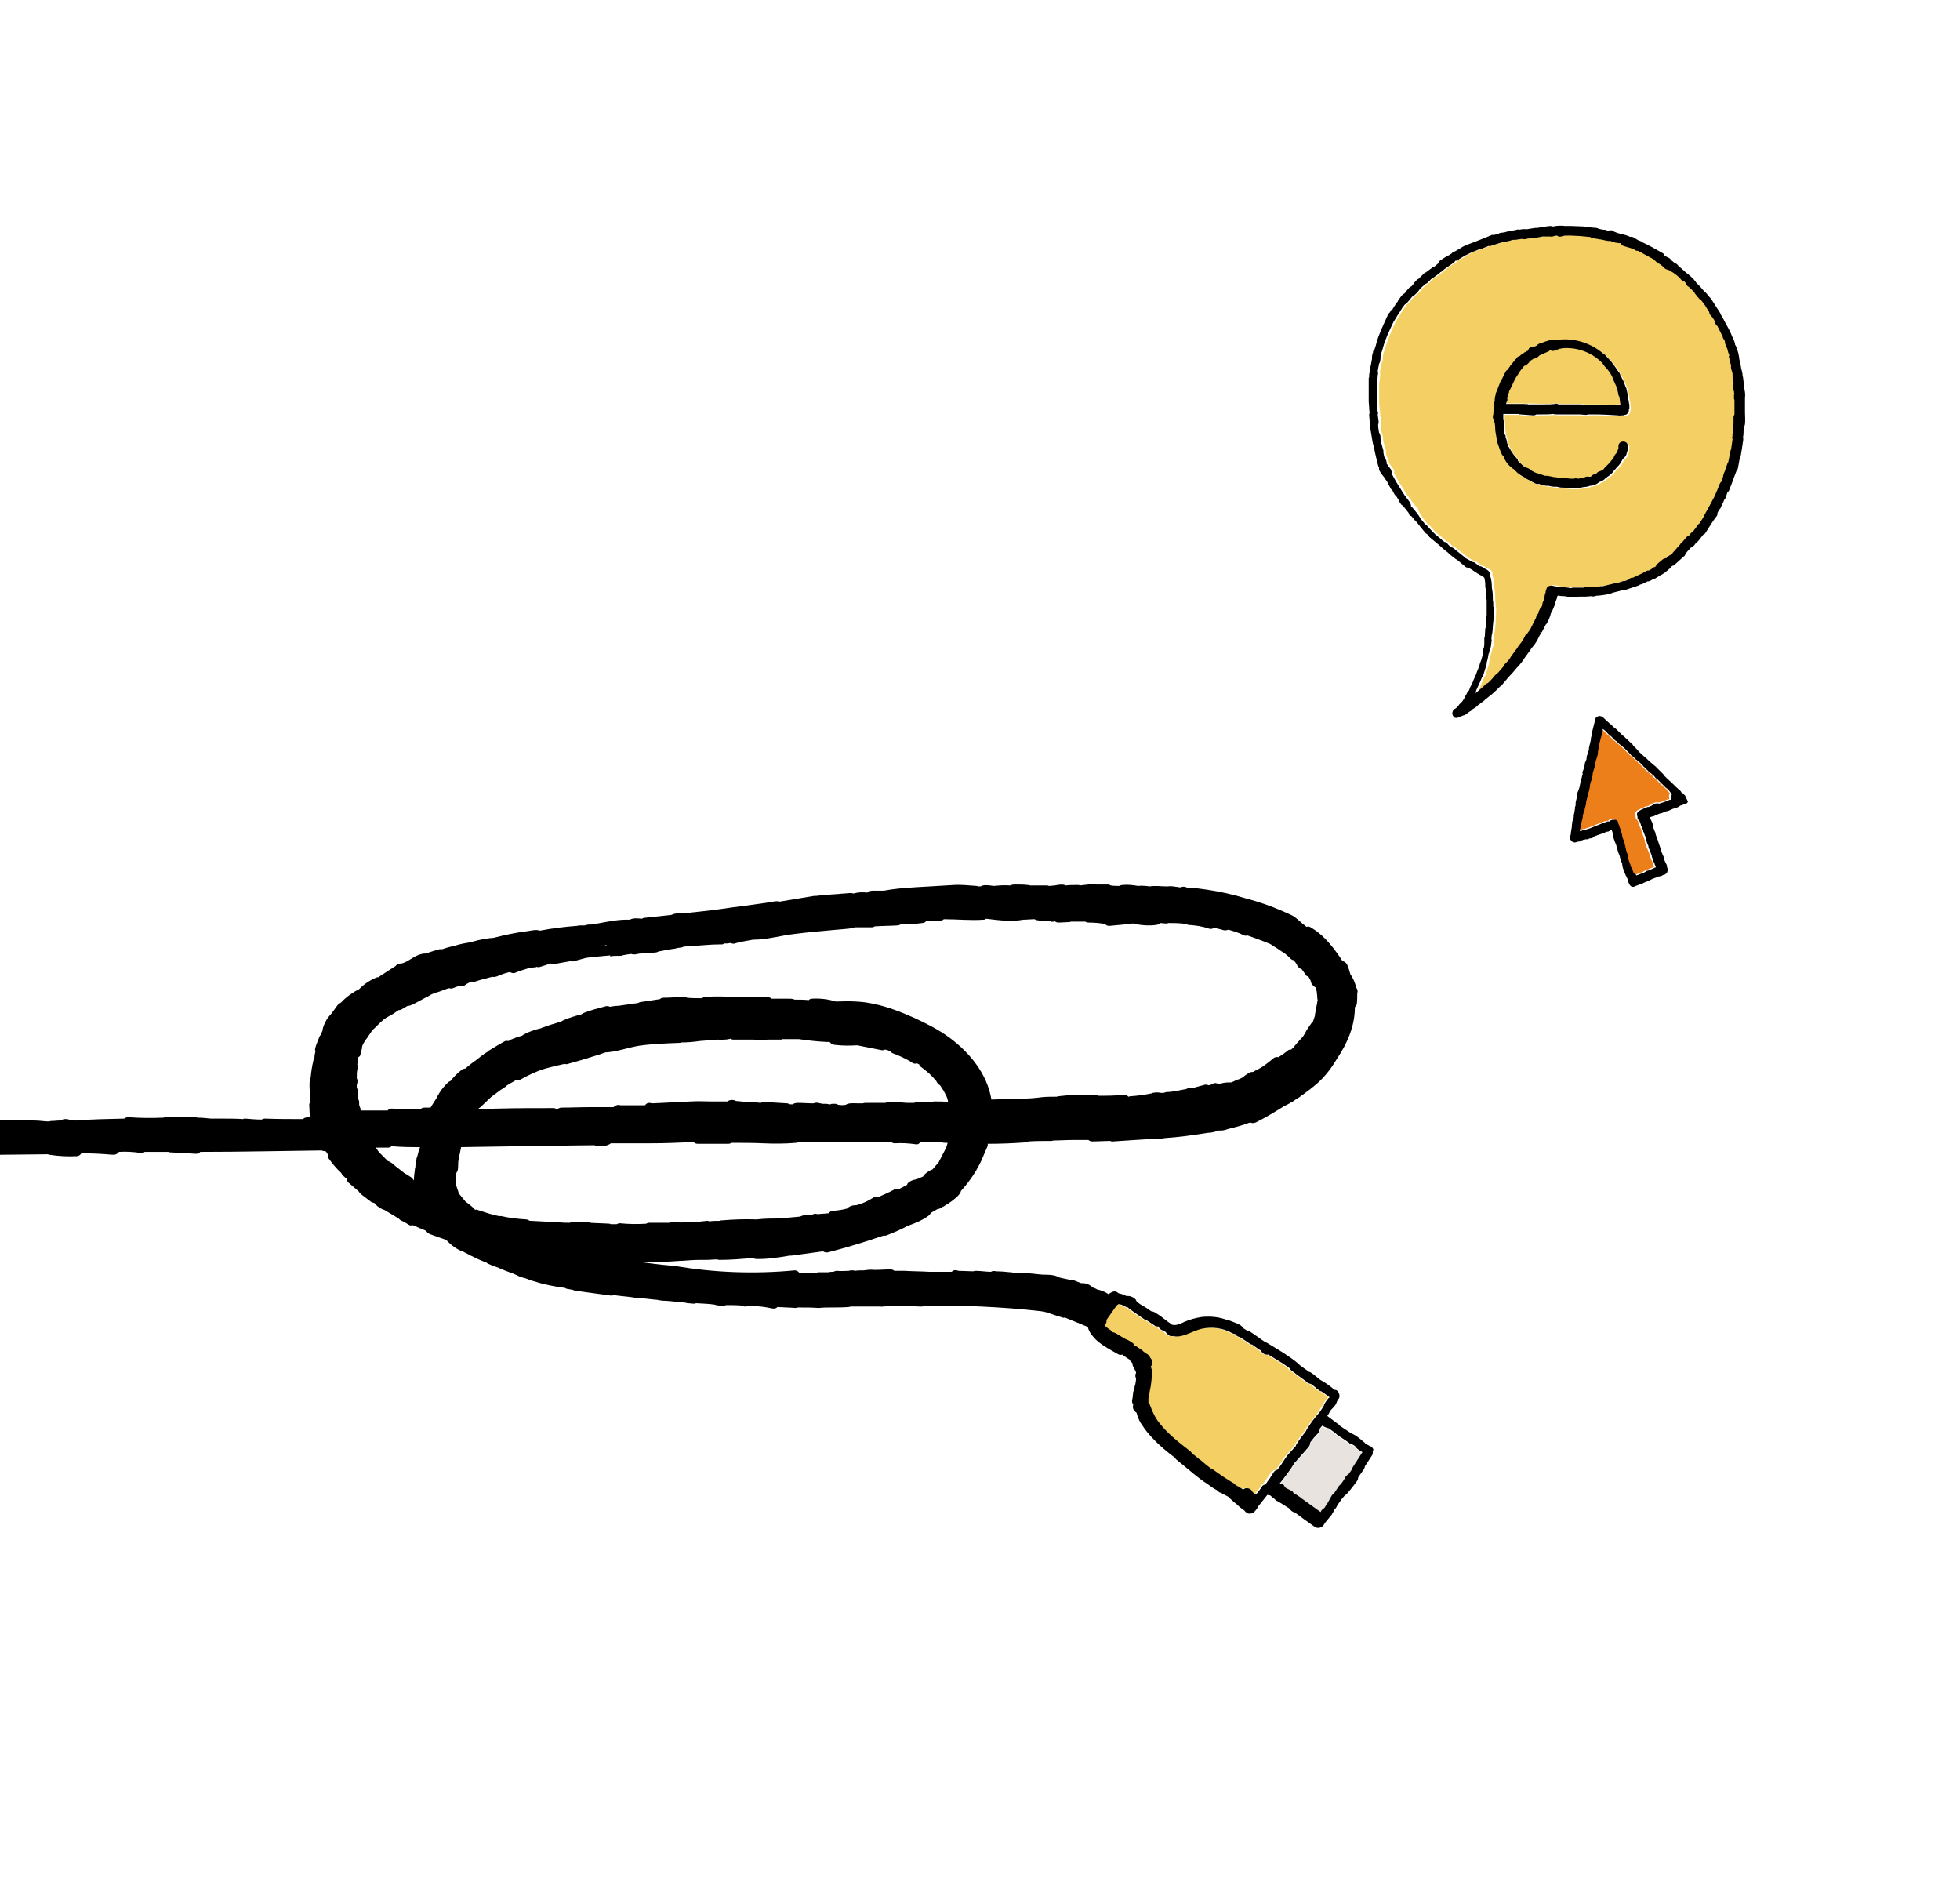 <?xml version="1.0" encoding="utf-8"?>
<!-- Generator: Adobe Illustrator 28.0.0, SVG Export Plug-In . SVG Version: 6.00 Build 0)  -->
<svg version="1.1" id="Layer_1" xmlns="http://www.w3.org/2000/svg" xmlns:xlink="http://www.w3.org/1999/xlink" x="0px" y="0px"
	 viewBox="0 0 412 400" style="enable-background:new 0 0 412 400;" xml:space="preserve">
<style type="text/css">
	.st0{fill:none;}
	.st1{fill:#E8E3DF;}
	.st2{fill:#F4D064;}
	.st3{fill:#ED7F1B;}
</style>
<g>
	<path class="st0" d="M81.6,241.4H79c0.1,0.1,0.2,0.2,0.3,0.3c0.2,0.3,0.4,0.5,0.6,0.8c0,0,0.1,0,0.1,0.1l1.6,1.6
		c0.6,0.2,1,0.6,1.5,1c0.6,0.5,1.2,0.9,1.8,1.4c0,0,0.1,0.1,0.1,0.1c0.2,0.1,0.4,0.2,0.5,0.3c0.1,0,0.1,0.1,0.2,0.1l0.9,0.6
		c0.2,0.1,0.4,0.3,0.4,0.5c0,0,0,0,0.1,0.1l0,0c0-0.7,0-1.5,0.2-2.2c0-0.2,0.1-0.3,0.1-0.4c0.1-0.7,0.2-1.4,0.3-2.2
		c0-0.1,0-0.2,0.1-0.2c0.1-0.7,0.3-1.3,0.6-1.9c0,0,0,0,0,0c-2,0-3.9,0-5.9,0C82.2,241.3,81.9,241.4,81.6,241.4z"/>
	<path class="st0" d="M199.6,231.7L199.6,231.7c-0.1-0.6-0.3-1.2-0.6-1.7c0,0,0,0,0,0c-0.4-0.6-0.7-1.2-1.1-1.8
		c-0.4-0.3-0.6-0.6-0.8-0.9c-0.9-1-1.9-2-3-2.8c-0.3-0.2-0.5-0.5-0.6-0.7c-0.1-0.1-0.2-0.1-0.4-0.2c-0.3,0.1-0.6,0.1-1-0.1
		c-0.2-0.1-0.4-0.2-0.6-0.4c-1.1-0.6-2.3-1.2-3.5-1.6c-0.2-0.1-0.4-0.2-0.5-0.4c-0.3-0.1-0.7-0.3-1.1-0.4c-0.3,0.1-0.6,0.2-0.9,0.1
		l-0.5-0.1c0,0,0,0,0,0l-4.5-0.9c-1.6,0.1-3.2,0.1-4.8-0.1c-0.4-0.1-0.8-0.3-1-0.6c-0.1,0-0.1,0-0.2,0c-0.1,0-0.3,0.1-0.4,0
		c-2-0.2-3.9-0.4-5.9-0.6c-1.1,0-2.3,0-3.4,0c-0.1,0.1-0.3,0.1-0.4,0.1l-2.8,0c-0.2,0.2-0.4,0.2-0.7,0.2c-0.9-0.1-1.8-0.2-2.7-0.2
		c-1.3,0-2.6,0-3.8,0c-0.3,0-0.5-0.1-0.6-0.2c-0.1,0-0.3,0.1-0.4,0.1c-0.3,0-0.6,0-0.9,0.1c-0.3,0.1-0.5,0.1-0.8,0.1
		c-0.1,0-0.3,0-0.4-0.1c-1.3,0.1-2.6,0.1-3.9,0.3c-1.3,0.1-2.6,0.2-3.9,0.3c-0.1,0.1-0.3,0.1-0.5,0.1c-2.8,0.1-5.6,0.2-8.4,0.6
		c-2.3,0.4-4.7,1.3-7.1,1.4c-0.1,0-0.2,0-0.3,0.1c-0.7,0.2-1.4,0.5-2.1,0.7c-1.8,0.5-3.6,1-5.4,1.6c-0.2,0.1-0.5,0.1-0.7,0
		c-1.4,0.3-2.7,0.6-4.1,1c-1.8,0.5-3.4,1.3-5,2.2c-0.3,0.2-0.6,0.2-0.9,0.1c0,0,0,0,0,0l-0.2,0.1l-0.7,0.4c-0.4,0.2-0.8,0.5-1.2,0.7
		c-0.1,0.1-0.2,0.2-0.3,0.3c-0.4,0.2-0.7,0.5-1.1,0.7c-0.1,0.1-0.3,0.2-0.4,0.3l-1.6,1.2c-0.8,0.7-1.5,1.4-2.2,2.1
		c-0.1,0.1-0.2,0.2-0.3,0.2c-0.1,0.1-0.2,0.2-0.3,0.3c0.5,0,1-0.1,1.5-0.1c1-0.1,1.9-0.1,2.9-0.1c3.8-0.1,7.6-0.1,11.5-0.1
		c0.4,0,0.6,0.1,0.8,0.3c0.2-0.2,0.5-0.4,0.9-0.4c2,0,4-0.1,6-0.1c1,0,2,0,3,0l1.6,0c0.2,0,0.3,0,0.4,0c0.2-0.2,0.4-0.3,0.6-0.4
		c0.3-0.1,0.6,0,0.8,0c0.9,0,1.9,0,2.8,0c0.6,0,1.1,0,1.7,0c0.2,0,0.5,0,0.7,0c0.3-0.4,0.9-0.5,1.4-0.4c2.8-0.1,5.5-0.2,8.3-0.4
		c1.5-0.1,2.9,0,4.3,0c0.6,0,1.3,0,1.9,0c0.4,0,0.7,0,1.1,0c0.1,0,0.2,0,0.3,0c0.4-0.5,1.2-0.5,1.8-0.1l2.1,0.2c0.1,0,0.2,0,0.3,0
		c0.9,0,1.9,0.1,2.8,0.2c0.2-0.2,0.5-0.2,0.7-0.2c1.6,0.1,3.2,0.2,4.9,0.3c0.2,0,0.4,0.1,0.6,0.2c0.2,0,0.3,0,0.5,0
		c0.4-0.2,0.7-0.3,1.1-0.3c1.1,0,2.2,0.1,3.3,0.1c0.3-0.2,0.6-0.3,1-0.1c0.3,0.1,0.6,0.2,0.9,0.2c0.2,0,0.4,0,0.6,0
		c0.3,0,0.5,0.1,0.7,0.1c0.1,0,0.3,0,0.4,0c0.1,0,0.2-0.1,0.4-0.1h0.6c0.2,0,0.4,0.1,0.6,0.2c0.5,0.1,1.1,0.1,1.6,0
		c0.1-0.1,0.3-0.2,0.4-0.2c0.7-0.2,1.5-0.1,2.3-0.1c0.3,0,0.6,0,0.9,0c0.2-0.1,0.3-0.1,0.6-0.1c1.4,0,2.8,0,4.1,0
		c0.5-0.2,0.9-0.2,1.5-0.1l0.8,0c0.1-0.1,0.3-0.1,0.5-0.1c0.7,0.1,1.4,0.1,2,0.2c0.3,0,0.6,0,1,0c0.1,0,0.2,0,0.3,0
		c0.4-0.3,0.8-0.3,1.2-0.2c0.8,0.1,1.7,0.1,2.5,0.1c0.2-0.1,0.4-0.1,0.6-0.1C197.5,231.5,198.5,231.6,199.6,231.7z"/>
	<path class="st0" d="M100.4,254c1.5,0.5,3,0.9,4.5,1.3c0.2,0,0.3,0,0.5,0c1.8,0.4,3.5,0.6,5.3,0.7c0.3,0,0.5,0.1,0.7,0.3
		c0.1,0,0.2,0,0.3,0c1.9,0.1,3.8,0.2,5.7,0.3c0.1,0,0.1,0,0.2,0c0.7,0,1.5,0,2.2,0.1c0.1,0,0.3-0.1,0.4-0.1l3.3,0
		c0.2,0,0.4,0,0.6,0.1c1.4,0.1,2.8,0.1,4.1,0.2c0.1,0,0.2,0,0.3,0.1c0.4,0,0.7,0,1.1,0c0.2-0.1,0.4-0.2,0.7-0.2
		c1.8,0.2,3.6,0.2,5.5,0.1c0.2-0.1,0.4-0.2,0.7-0.2h4.2c0.1-0.1,0.3-0.1,0.5-0.1c2.5,0,4.9-0.1,7.4-0.3c0.2,0,0.4,0,0.5,0.1
		c0.7,0,1.4,0,2.2-0.1c0.1-0.1,0.3-0.1,0.4-0.1c2.4-0.2,4.9-0.3,7.3-0.2c0,0,0.1,0,0.1,0c1.5-0.1,3-0.2,4.6-0.2c0.1,0,0.1,0,0.2,0
		c1.4-0.1,2.9-0.3,4.3-0.4c0.1,0,0.1-0.1,0.2-0.1c0.5-0.2,1.1-0.3,1.6-0.3c0.2,0,0.5,0,0.7,0c0.2-0.1,0.4-0.2,0.7-0.2
		c0.2,0,0.4,0,0.5,0.1c0.8,0,1.6-0.1,2.3-0.2c0.2-0.3,0.5-0.5,0.9-0.5c1,0,2-0.2,3-0.5c0.1-0.1,0.1-0.1,0.2-0.2
		c0.5-0.4,1.1-0.5,1.7-0.5c1.3-0.4,2.5-0.9,3.6-1.6c0.4-0.2,0.7-0.2,1-0.1c1.2-0.4,2.3-1,3.4-1.6c0.4-0.2,0.7-0.2,1-0.1
		c0.6-0.3,1.2-0.5,1.7-0.9c0.1-0.1,0.1-0.2,0.2-0.4c0.5-0.5,1-0.6,1.6-0.7c0,0,0.1,0,0.1,0c0.5-0.2,1-0.4,1.4-0.6
		c0.1-0.2,0.2-0.3,0.3-0.4c0.4-0.5,1-0.9,1.7-1.1c0.5-0.5,0.9-1,1.3-1.5c0-0.1,0-0.1,0.1-0.2l1.5-2.9c0.1-0.3,0.2-0.7,0.3-1
		c-0.1,0-0.1,0-0.2,0c-0.3,0-0.7,0-1-0.1c-1.5-0.1-3-0.1-4.5-0.1c-0.2,0.3-0.5,0.5-1,0.5c-1.5-0.2-2.9-0.2-4.4-0.2
		c-0.3,0-0.5-0.1-0.7-0.2H175c-2.3,0-4.7,0-7-0.1c-0.2,0.1-0.4,0.2-0.6,0.2c-2.3,0.1-4.6,0.1-6.9,0.1c-2.2,0-4.4,0-6.6-0.1
		c-0.2,0.1-0.4,0.2-0.7,0.2c-0.6,0-1.1,0-1.7,0h-4.7c-0.4,0-0.7-0.2-0.9-0.4c-3.1,0.1-6.2,0.2-9.4,0.3c-1.9,0-3.8,0-5.7,0
		c-0.8,0-1.6,0-2.3,0c-0.1,0.1-0.3,0.3-0.5,0.3c-0.7,0.3-1.5,0.4-2.2,0.3c-0.2,0-0.4,0-0.6-0.1c-0.1,0-0.2,0-0.2-0.1
		c-3,0-6,0.1-8.9,0.1c-6.4,0.1-12.7,0.2-19.1,0.3c0,0.2,0,0.4-0.1,0.6c-0.2,0.7-0.3,1.3-0.4,2c0,0.3-0.1,0.5-0.1,0.8
		c0-0.1,0,0.2,0,0.4c0,0.3,0,0.7-0.1,1.1c-0.1,0.2-0.1,0.4-0.3,0.6c0,0.1,0,0.1,0,0.2c0,0.4,0,0.8,0,1.3c0,0.2,0,0.4,0,0.6
		c0,0,0,0.1,0,0.1c0,0,0,0.1,0,0.2c0,0.2,0.1,0.3,0.1,0.5c0,0,0.3,0.8,0.1,0.3c0.1,0.3,0.3,0.7,0.3,1c0,0,0,0,0.1,0.1
		c0.5,0.6,0.9,1.1,1.4,1.7c0.1,0.1,0.2,0.1,0.3,0.2c0.6,0.4,1.1,0.8,1.7,1.2C100.1,253.9,100.2,253.9,100.4,254z"/>
	<path class="st0" d="M122.6,201.6l-2.2,0.6c-0.2,0.1-0.5,0.1-0.7,0c-1.1,0.2-2.2,0.4-3.4,0.6c-0.3,0.1-0.6,0-0.8-0.1
		c-0.7,0.2-1.5,0.5-2.2,0.7c-0.3,0.1-0.6,0.1-0.8,0c-0.1,0-0.2,0.1-0.3,0.1c-0.3,0-0.6,0.1-0.9,0.1c-0.2,0-0.3,0.1-0.5,0.1
		c-1,0.3-1.9,0.6-2.9,1c-0.3,0.1-0.7,0-1-0.2c-0.9,0.2-1.8,0.5-2.7,0.9c-0.3,0.1-0.7,0.2-1,0.1c-1.2,0.3-2.4,0.6-3.6,1
		c-0.3,0.1-0.5,0.1-0.7,0c-0.4,0.1-0.7,0.3-1.1,0.5c-0.1,0.1-0.2,0.2-0.4,0.3c-0.3,0.1-0.7,0.2-1,0.1c-0.5,0.2-1,0.4-1.5,0.5
		c-0.3,0.1-0.5,0.1-0.7,0c0,0-0.1,0-0.1,0c-0.1,0-0.3,0.1-0.4,0.1c-0.5,0.2-1.1,0.4-1.6,0.6c-0.7,0.2-1.3,0.4-1.9,0.7
		c-0.3,0.3-0.6,0.4-0.9,0.5c-0.9,0.5-1.7,0.9-2.6,1.4c-0.2,0.1-0.4,0.2-0.7,0.3c-0.2,0.1-0.4,0.1-0.6,0.1c-0.4,0.2-0.8,0.4-1.2,0.7
		c-0.2,0.1-0.5,0.2-0.7,0.2c-0.6,0.4-1.1,0.8-1.7,1.1c-0.5,0.3-1.1,0.6-1.6,1c-0.1,0.1-0.1,0.1-0.2,0.2c-0.7,0.6-1.3,1.3-2,1.9
		c-0.3,0.4-0.6,0.8-0.9,1.3c-0.1,0.3-0.3,0.5-0.5,0.7c0,0-0.1,0.1-0.1,0.1c-0.2,0.3-0.4,0.7-0.6,1.1c0,0.1-0.1,0.3-0.1,0.4
		c0,0.1,0,0.2,0,0.2l-0.3,1.2c-0.1,0.4-0.3,0.6-0.5,0.7c-0.1,0.5-0.2,1-0.2,1.5l0,0c0.1,0.3,0.2,0.6,0.1,0.9c0,0.1-0.1,0.2-0.1,0.2
		c-0.1,0.6-0.1,1.2-0.1,1.8c0.3,0.5,0.3,1,0,1.4c0,0.2,0,0.5,0,0.7c0.2,0.2,0.3,0.5,0.3,0.8c0,0.2,0,0.3-0.1,0.4
		c0,0.4,0.1,0.7,0.1,1.1c0,0.1,0.1,0.1,0.1,0.2c0.1,0.3,0.1,0.5,0.1,0.7c0,0.1,0,0.1,0,0.2c0,0.1,0.1,0.3,0.1,0.4
		c0,0.1,0.1,0.2,0.1,0.3c0.1,0.2,0.1,0.4,0.1,0.6c1.9,0,3.8,0,5.7,0c0.2-0.2,0.5-0.4,0.9-0.4c2,0.1,3.9,0.2,5.9,0.2
		c0.2-0.2,0.5-0.4,0.9-0.4c0.4,0,0.9,0,1.3,0c0.5-0.8,1-1.5,1.4-2.2c0,0,0,0,0-0.1c0.6-1.1,1.4-2.1,2.3-3c0.1-0.1,0.3-0.2,0.5-0.3
		c0.7-0.8,1.5-1.6,2.3-2.3c0.3-0.2,0.5-0.3,0.8-0.3c0.8-0.7,1.7-1.4,2.6-2c0,0,0.1-0.1,0.1-0.1c0.7-0.5,1.3-1,2.1-1.5
		c0.1-0.1,0.1-0.1,0.2-0.2c1.1-0.6,2.2-1.3,3.2-1.9c0.3-0.2,0.6-0.2,0.8-0.1c0,0,0.1,0,0.1,0c0.1-0.1,0.3-0.2,0.5-0.3
		c0.8-0.3,1.5-0.6,2.3-0.8c0.1-0.1,0.2-0.2,0.3-0.2c1.2-0.7,2.5-1.1,3.8-1.4c0.1,0,0.1-0.1,0.2-0.1c1.3-0.5,2.7-1,4-1.3
		c0.1-0.1,0.3-0.2,0.5-0.3c1.2-0.4,2.5-0.8,3.7-1.2c0.1-0.1,0.3-0.2,0.5-0.3c1.5-0.5,3-1,4.6-1.4c0.3-0.1,0.6,0,0.9,0.1
		c0.6-0.1,1.2-0.2,1.8-0.2l4.2-0.6c0.1-0.1,0.3-0.2,0.5-0.2c1.3-0.2,2.7-0.4,4-0.6c0.2-0.2,0.4-0.3,0.8-0.3c1.1,0,2.1-0.1,3.2-0.1
		c0.1,0,0.2,0,0.2,0c0.3,0,0.6,0,1,0c0.2,0,0.3,0,0.5,0.1c1,0,2.1,0,3.1,0.1h0.1c0.2-0.2,0.4-0.3,0.8-0.3c2.2-0.1,4.4,0,6.5,0.1
		c0.2-0.1,0.4-0.1,0.6-0.1c2,0,3.9,0,5.9,0.1c0.3,0,0.6,0.1,0.8,0.3c1.2,0,2.4,0,3.6,0c0.4,0,0.8,0.1,1.2,0.2c1,0,2,0,3,0.1
		c0.2-0.2,0.5-0.3,0.7-0.3c1.7-0.1,3.4,0.1,5,0.6c2.7-0.1,5.3-0.1,8,0.5c2.9,0.6,5.7,1.8,8.4,2.9c2.6,1.1,5.2,2.5,7.5,4.2
		c4.3,3.1,7.9,7.6,8.8,13c1,0,2.1-0.1,3.1-0.1c0.2-0.1,0.3-0.1,0.5-0.1c0.9,0,1.9,0,2.8,0c1.4,0,2.8-0.1,4.2-0.3
		c1-0.1,2.1-0.1,3.2-0.1c0.1,0,0.2-0.1,0.3-0.1c2.6-0.3,5.1-0.4,7.7-0.3c0.3,0,0.5,0.1,0.7,0.2c1.8,0,3.6,0,5.4-0.2
		c0.3,0,0.7,0.1,0.9,0.4c0,0,0.1,0,0.1,0c0.1,0,0.2-0.1,0.4-0.1c1.5-0.1,2.9-0.3,4.4-0.6c0.1,0,0.1,0,0.2-0.1c0.2,0,0.5-0.1,0.7-0.1
		c0.3-0.1,0.6,0,0.9,0.1c0.2,0,0.5,0,0.7,0c0.1-0.1,0.2-0.1,0.3-0.1c0.3-0.1,0.6-0.1,0.9-0.1c1.2-0.2,2.3-0.4,3.5-0.6
		c0.4-0.2,0.9-0.3,1.4-0.3c0.1,0,0.2,0,0.3,0c0.7-0.1,1.5-0.3,2.2-0.6c0.3-0.1,0.6-0.1,0.9,0.1c0.1,0,0.3-0.1,0.4-0.1
		c0.2-0.1,0.4-0.2,0.6-0.3c0.3-0.1,0.7-0.1,0.9,0.1c0.4-0.1,0.8-0.1,1.2-0.2c0.5-0.1,1-0.1,1.5-0.1c0,0,0.1,0,0.1,0
		c0.2-0.1,0.4-0.2,0.7-0.3c0.1-0.1,0.1-0.1,0.2-0.1c0.2-0.1,0.3-0.2,0.5-0.2c0.4-0.1,0.8-0.3,1.1-0.5c0.5-0.4,0.9-0.7,1.4-1
		c0.2-0.1,0.5-0.2,0.7-0.1c0.1-0.1,0.3-0.2,0.5-0.3c1.4-0.5,2.5-1.5,3.7-2.5c0.4-0.3,0.8-0.4,1.1-0.3c0.7-0.5,1.3-0.9,2-1.4
		c0.2-0.2,0.4-0.2,0.7-0.2c0.2-0.2,0.4-0.3,0.5-0.4c0-0.1,0.1-0.1,0.1-0.2c0.5-0.5,0.9-1,1.4-1.6c0.1-0.1,0.2-0.2,0.3-0.3
		c0.2-0.3,0.4-0.6,0.6-0.9c0.4-0.8,1-1.5,1.4-2.2c0.1-0.1,0.2-0.3,0.3-0.3c0.2-0.4,0.3-0.8,0.4-1.2c0-0.1,0-0.1,0-0.2l0.5-2.7
		c0-0.1,0.1-0.3,0.1-0.4c0-0.2,0-0.4-0.1-0.6c0,0,0-0.1,0-0.1l-0.1-0.9c-0.1-0.4-0.2-0.7-0.3-1.1c-0.2-0.1-0.4-0.3-0.6-0.5
		c-0.1-0.2-0.2-0.4-0.3-0.6c-0.2-0.4-0.4-0.8-0.6-1.2c-0.3-0.1-0.5-0.2-0.7-0.5c0-0.1-0.1-0.2-0.1-0.2c-0.2-0.3-0.4-0.5-0.6-0.8
		c-0.3-0.1-0.6-0.2-0.8-0.6c-0.1-0.1-0.1-0.3-0.2-0.4c-0.2-0.3-0.4-0.7-0.7-0.9c-0.2,0-0.4-0.1-0.6-0.3c-0.4-0.3-0.8-0.7-1.1-1
		c-1.1-0.7-2.2-1.4-3.2-2.1c-1-0.4-2.1-0.9-3.1-1.2l-1.7-0.6c-0.3,0.1-0.6,0.1-0.9-0.1c-1-0.5-2-0.9-3.1-1.1c-0.3,0.2-0.6,0.2-1,0.1
		c-0.6-0.2-1.3-0.4-1.9-0.5l-0.1,0c-0.3,0.2-0.6,0.3-1,0.2c-1.4-0.4-2.8-0.7-4.3-0.8c-0.3,0-0.5-0.1-0.6-0.2l-0.8-0.1
		c-1,0-1.9,0-2.9-0.1c-0.1,0.1-0.3,0.1-0.5,0.1l-1.2-0.1c-0.2,0.2-0.6,0.4-0.9,0.4c-1.3,0.1-2.6,0.1-3.9-0.1c-0.3,0-0.6-0.1-0.8-0.2
		c0,0-0.1,0-0.1,0c-0.4,0-0.7,0.1-1.1,0.1c-0.2,0.1-0.4,0.1-0.7,0.1c-1.1,0.1-2.2,0.2-3.2,0.3c-0.4,0-0.7-0.1-0.9-0.4
		c-1.2-0.1-2.3-0.2-3.5-0.3c-0.3,0-0.5-0.1-0.7-0.2c-1,0-2,0-2.9,0c-0.1,0.1-0.3,0.1-0.5,0.1c-0.8,0-1.5,0.1-2.2,0.1
		c-0.3,0-0.5-0.1-0.8-0.3c-0.4,0.2-0.8,0.2-1.2-0.1c0,0,0,0,0,0c0.1,0,0,0,0,0c-0.1,0-0.3,0-0.4,0c-0.2,0.1-0.5,0.2-0.9,0.1
		c-0.4-0.1-0.8-0.1-1.2-0.2c-0.2,0-0.3-0.1-0.5-0.2c-0.8,0-1.6,0.1-2.4,0.1c-2.6,0.5-5.2,0.1-7.8-0.2c-0.2,0.1-0.3,0.1-0.5,0.2
		c-2.8,0.2-5.6-0.2-8.4-0.1c-0.2,0.2-0.5,0.3-0.8,0.3c-1,0-1.9,0-2.9,0.1c-0.2,0.2-0.5,0.4-0.8,0.4c-1.5,0.2-3.1,0.2-4.6,0.3
		c-0.2,0.1-0.4,0.2-0.6,0.2c-1.6,0.1-3.2,0.1-4.8,0.2c-0.2,0.1-0.4,0.2-0.6,0.2c-1.2,0-2.3,0-3.5,0c0,0-0.1,0-0.1,0
		c-0.8,0.2-1.8,0.3-2.6,0.4c-0.3,0-0.8,0.1-1.2,0.1c0,0,0,0,0,0c-3,0.3-5.9,0.5-8.9,0.9c-2.9,0.4-5.7,1.3-8.6,1.2c0,0-0.1,0-0.1,0
		c-1.2,0.2-2.3,0.5-3.5,0.7c-0.4,0.2-0.9,0.2-1.2,0c-0.2,0-0.5,0.1-0.7,0.1c-0.2,0-0.5,0-0.7,0c-0.1,0.1-0.2,0.1-0.4,0.2
		c0,0,0,0-0.1,0c-0.2,0-0.4,0-0.6,0c-1.7,0.1-3.4,0.2-5.1,0.3c-0.1,0-0.2,0.1-0.3,0.1c-0.2,0-0.3,0-0.5,0c-0.1,0-0.1,0-0.2,0
		c-0.5,0-0.9,0.1-1.4,0.1c-0.1,0-0.1,0.1-0.2,0.1c-0.4,0.1-0.8,0.2-1.2,0.2c-0.1,0.1-0.2,0.1-0.4,0.1c-0.7,0.1-1.4,0.2-2.1,0.3
		c-0.1,0-0.2,0.1-0.3,0.1c-0.3,0-0.7,0.1-1,0.2c-0.2,0.1-0.4,0.2-0.7,0.2c-0.8,0.1-1.7,0.1-2.5,0.2c-0.1,0-0.2,0-0.3,0
		c-0.5,0.1-0.9,0.1-1.4,0.2c-0.3,0.1-0.5,0-0.8-0.1c-0.3,0-0.5,0.1-0.8,0.1c-0.4,0.1-0.7,0.1-1.1,0.2c-0.1,0-0.3,0.1-0.4,0.1
		c-0.1,0-0.2,0-0.3,0c-0.1,0-0.2,0-0.2,0c-0.5,0-1.1,0-1.6,0.1c-0.1,0-0.2,0-0.3,0c-1.1,0.1-2.1,0.3-3.2,0.3
		C124.1,201.4,123.4,201.4,122.6,201.6z"/>
	<polygon class="st0" points="305.9,149.7 305.9,149.7 305.9,149.7 	"/>
	<path class="st0" d="M127.4,198.6c-0.2,0-0.3,0-0.5,0.1c-0.1,0-0.1,0-0.2,0c0,0,0,0,0,0C126.9,198.7,127.2,198.7,127.4,198.6
		C127.4,198.7,127.4,198.6,127.4,198.6z"/>
	<path class="st0" d="M225.7,274.5C225.7,274.5,225.7,274.5,225.7,274.5L225.7,274.5C225.8,274.6,225.7,274.6,225.7,274.5z"/>
	<path class="st0" d="M99.7,199.9C99.7,199.9,99.8,199.9,99.7,199.9C99.7,199.9,99.7,199.9,99.7,199.9
		C99.7,199.9,99.7,199.9,99.7,199.9z"/>
	<path class="st0" d="M269,311.8C269,311.8,269,311.8,269,311.8C269,311.9,269,311.9,269,311.8C269,311.8,269,311.8,269,311.8z"/>
	<polygon class="st0" points="335.6,151.4 335.6,151.4 335.6,151.4 	"/>
	<path class="st1" d="M269.5,312c0.3,0.2,0.5,0.5,0.6,0.8c0.4,0.3,0.9,0.5,1.3,0.7c0.2,0.1,0.4,0.3,0.5,0.5c0.6,0.4,1.1,0.7,1.7,1.1
		c0,0,0.1,0,0.1,0.1c1.3,0.9,2.6,1.9,3.9,2.8l0.1-0.2c0.1-0.2,0.3-0.4,0.5-0.5c0.1-0.1,0.2-0.2,0.3-0.3c0.1-0.2,0.2-0.5,0.4-0.6
		c0.4-0.6,0.7-1.2,1-1.8c0.1-0.2,0.3-0.4,0.5-0.5c0.3-0.5,0.7-1,1-1.5c0.1-0.2,0.3-0.3,0.4-0.4c0.4-0.5,0.7-1.1,1.1-1.7
		c0.2-0.3,0.4-0.4,0.6-0.5c0.2-0.3,0.5-0.7,0.7-1c0-0.2,0.1-0.3,0.2-0.5l0,0l2-3.1c0,0,0,0,0,0c-0.5-0.3-1-0.6-1.4-1
		c-0.1-0.1-0.2-0.2-0.2-0.3c-0.2-0.1-0.3-0.2-0.5-0.3c-0.2,0-0.4-0.1-0.6-0.2c-0.1-0.1-0.2-0.1-0.2-0.2c-0.9-0.5-1.7-1.1-2.5-1.7
		c-0.1-0.1-0.2-0.2-0.3-0.3l-1.4-1c-0.5,0-0.9-0.2-1.3-0.6c-0.2,0.2-0.4,0.5-0.6,0.7c0,0.3-0.1,0.6-0.3,0.9c-0.6,0.6-1.1,1.3-1.7,2
		c0,0.3-0.1,0.6-0.3,0.9c-0.9,1.1-1.9,2.2-2.9,3.3c0,0,0,0.1-0.1,0.1c-0.9,1.5-2,2.9-3.1,4.3c0,0,0,0.1,0,0.1
		C269.2,311.9,269.3,312,269.5,312z"/>
	<path class="st2" d="M268.2,308.9L268.2,308.9c0.6-0.8,1.2-1.7,1.8-2.6c0,0,0-0.1,0.1-0.1c0.1-0.1,0.1-0.2,0.2-0.3
		c0.6-0.7,1.2-1.3,1.8-2c0-0.1,0.1-0.2,0.1-0.3c0.6-1,1.3-1.9,2-2.8c0-0.1,0.1-0.3,0.2-0.4c0.8-1.2,1.8-2.4,2.7-3.6
		c0.3-0.5,0.6-1,0.9-1.4c0-0.2,0.1-0.3,0.2-0.5c0.2-0.2,0.3-0.4,0.5-0.7c0.2-0.2,0.3-0.4,0.5-0.5c0,0,0,0,0,0
		c-0.6-0.5-1.1-0.9-1.8-1.3c-0.1,0-0.2-0.1-0.3-0.1c-0.2-0.2-0.5-0.3-0.7-0.5c-0.1-0.1-0.2-0.2-0.3-0.3c-0.3-0.2-0.5-0.4-0.8-0.6
		c-0.2,0-0.4-0.1-0.6-0.2c-0.2-0.1-0.4-0.3-0.5-0.4c-1-0.8-2-1.5-3.1-2.3c-0.2-0.1-0.3-0.3-0.4-0.5c-1.4-1-2.9-1.9-4.4-2.8
		c-0.6,0.1-1.3-0.2-1.5-0.8c-0.6-0.4-1.2-0.9-1.9-1.3c-0.2,0-0.3-0.1-0.5-0.2c-0.7-0.5-1.4-0.9-2.1-1.4c-0.3,0-0.5-0.2-0.8-0.4
		c-0.1-0.1-0.1-0.1-0.1-0.2c-0.2,0-0.4,0-0.7-0.2c-2-1.1-4.3-1.4-6.5-0.9c-2,0.5-3.9,2-6,1.5c-0.3,0.1-0.7,0-1-0.3
		c0,0-0.1-0.1-0.1-0.1c-0.1-0.1-0.1-0.1-0.2-0.2c-0.1-0.1-0.3-0.2-0.4-0.4c-0.3-0.1-0.5-0.2-0.7-0.3c-0.3-0.2-0.5-0.4-0.6-0.7
		c0,0,0,0-0.1,0c-0.3,0-0.5,0-0.7-0.2c-0.6-0.4-1.2-0.8-1.8-1.2c-0.2,0-0.3-0.1-0.5-0.2c-1-0.7-2-1.4-3-2.1
		c-0.1-0.1-0.2-0.2-0.3-0.3c-0.3,0-0.5-0.2-0.8-0.3c-0.3-0.2-0.8-0.4-1.2-0.4c-0.1,0.1-0.2,0.2-0.4,0.3c0,0,0,0,0,0
		c-0.7,1-1.4,2-2.1,3c0.1,0.3,0.1,0.6-0.2,0.9c-0.1,0.1-0.1,0.2-0.2,0.2c0,0,0,0,0,0.1c0.2,0.2,0.5,0.4,0.7,0.6
		c0.3,0.3,0.6,0.6,1,0.8c0.6,0.2,1.1,0.5,1.6,0.8c0.4,0.2,0.8,0.5,1.2,0.7c0.1,0,0.2,0.1,0.3,0.1c0.3,0.2,0.6,0.4,1,0.6
		c0.2,0.2,0.4,0.3,0.5,0.6c0,0,0,0,0,0c0.1,0,0.3,0.1,0.4,0.2c0.4,0.3,0.8,0.5,1.2,0.8c0.1,0.1,0.2,0.2,0.3,0.3
		c0.3,0.2,0.6,0.4,0.9,0.6c0.3,0.2,0.5,0.4,0.5,0.7c0,0,0.1,0.1,0.1,0.1c0.6,0.5,0.4,1.2,0,1.7c0,0.1,0,0.3,0.1,0.4
		c0.1,0.2,0.2,0.4,0.2,0.7c0,1.4-0.2,2.7-0.5,4c-0.1,0.5-0.1,1.1-0.3,1.6c0,0.3,0,0.6,0,0.9c0.2,0.2,0.3,0.5,0.4,0.7
		c0.5,1.3,1.1,2.6,2,3.7c1.8,2.3,4.2,4.2,6.5,5.9c0.2,0.1,0.3,0.3,0.4,0.5c0.5,0.4,0.9,0.8,1.4,1.1c0.1,0.1,0.2,0.1,0.3,0.2
		c0.7,0.6,1.5,1.2,2.2,1.8c0.1,0,0.2,0.1,0.3,0.1c1.5,1.1,3,2.1,4.5,3c0.1,0.1,0.3,0.2,0.3,0.3c0.6,0.3,1.1,0.7,1.6,1
		c0.1-0.1,0.3-0.2,0.5-0.3c0.6-0.2,1.3,0.2,1.5,0.8c0.2,0.1,0.4,0.3,0.6,0.5c0.1-0.1,0.2-0.1,0.3-0.2c0.3-0.4,0.7-0.9,1-1.3
		c0.1-0.3,0.3-0.6,0.6-0.7c0.6-0.8,1.1-1.6,1.7-2.5C267.6,309.1,267.9,308.9,268.2,308.9z"/>
	<path d="M-45,243.8c3.4,0,6.8,0.1,10.2,0.2c1.2,0,3.3,0.4,4.2-0.5l2.9,0.1c1.1,0,2.6,0.4,3.6-0.2c0.1,0,0.1-0.1,0.2-0.1l7.9-0.1
		c0.9,0,2.3,0.2,3.1-0.3c1,0.1,2,0.2,3,0.2c0.3,0.2,0.7,0.3,1.2,0.2c0.3-0.1,0.5-0.2,0.7-0.5c0.4,0,0.8,0,1.2,0c0.8,0,1.5,0,2.3,0
		c1.6,0,3.2,0,4.8-0.1l9.5-0.1c0.1,0,0.2,0,0.3,0c0.1,0.1,0.2,0.1,0.3,0.1c1.9,0.3,3.8,0.4,5.7,0.3c0.5,0,0.8-0.3,1-0.6
		c2.2,0,4.4,0.1,6.5,0.3c0.1,0,0.2,0,0.3,0c0.5,0,0.9-0.3,1.1-0.6c1.5-0.1,3,0,4.4,0.2c0.4,0.1,0.8,0,1-0.2h5
		c0.1,0.1,0.3,0.1,0.4,0.1c1.8,0.1,3.6,0.2,5.4,0.3c0.3,0,0.7-0.1,0.9-0.4c8.5,0,17-0.2,25.5-0.3c0.3,0.1,0.5,0.2,0.8,0.1
		c0.1,0.2,0.3,0.3,0.4,0.5c0,0.1,0.1,0.2,0.1,0.3c0,0,0,0.1,0,0.1c0,0.2,0,0.5,0.2,0.7c0.8,1.1,1.6,2.1,2.6,3
		c0.1,0.2,0.2,0.3,0.3,0.5c0.3,0.3,0.6,0.5,0.9,0.8c0,0.3,0.1,0.5,0.4,0.8c0.7,0.6,1.4,1.2,2.1,1.8c0.1,0.2,0.3,0.4,0.5,0.6
		c0.7,0.5,1.4,1.1,2.1,1.6c0.2,0.1,0.4,0.2,0.6,0.2c0.1,0.1,0.2,0.1,0.3,0.2c0,0.1,0.1,0.1,0.1,0.2c0.5,0.5,1.1,0.9,1.8,1.1
		c1,0.6,2,1.2,3,1.8c0.1,0.1,0.2,0.2,0.3,0.3c0.6,0.3,1.2,0.6,1.8,1c0.3,0.2,0.6,0.2,0.9,0.1c0.9,0.4,1.8,0.8,2.8,1.2
		c0.1,0.3,0.4,0.5,0.8,0.7c1.1,0.4,2.2,0.8,3.4,1.2c1,1.1,2.2,2,3.6,2.5c0.1,0,0.2,0.1,0.2,0.1c1.5,0.8,3.1,1.6,4.7,2.2
		c0,0,0.1,0,0.1,0.1c0.8,0.4,1.6,0.7,2.5,1c0.1,0.1,0.3,0.1,0.4,0.2c0.1,0.1,0.2,0.1,0.3,0.1c0.2,0.1,0.4,0.2,0.7,0.3
		c0.1,0.1,0.2,0.1,0.3,0.1c0.4,0.2,0.9,0.3,1.3,0.5c0.2,0.1,0.5,0.2,0.7,0.3c0.2,0.1,0.4,0.2,0.6,0.3c0.5,0.2,1.1,0.3,1.6,0.5
		c0.5,0.2,1,0.4,1.5,0.5c2.1,0.7,4.3,1.1,6.5,1.4c0.1,0.1,0.3,0.2,0.5,0.2l1.1,0.2c0,0,0.1,0,0.2,0.1c0.4,0.1,0.8,0.2,1.2,0.2
		c2.2,0.3,4.4,0.6,6.6,0.9c0.2,0,0.4,0,0.6-0.1c1.4,0.2,2.8,0.3,4.2,0.5c0.3,0.1,0.6,0.1,0.9,0.1c0.1,0,0.1,0,0.2,0
		c1.3,0.1,2.6,0.3,3.9,0.4c0.1,0,0.3,0.1,0.4,0.1c0.1,0,0.2,0,0.2,0c0.4,0.1,0.8,0.1,1.2,0.1c0,0,0,0,0,0c1.4,0.1,2.8,0.3,4.2,0.4
		c0.1,0.1,0.3,0.1,0.4,0.1c0.4,0,0.8,0.1,1.3,0.1c0.1,0,0.3,0,0.4-0.1c1.3,0.1,2.6,0.1,3.9,0.3c0.1,0,0.2,0.1,0.3,0.1
		c0.6,0.1,1.1,0.2,1.7,0.1c0.1,0,0.3,0,0.4-0.1c1.1,0,2.2,0,3.3,0.1c0.2,0.1,0.4,0.2,0.7,0.2c0.3,0,0.6-0.1,0.9-0.1c0,0,0.1,0,0.1,0
		c0.1,0,0.1,0,0.2,0c0.1,0,0.1,0,0.2,0c1.5,0,2.9,0.2,4.3,0.5c0.5,0.1,0.9,0,1.1-0.3c1.3,0.1,2.6,0.1,3.8,0.2c0.2,0,0.3,0,0.5-0.1
		c1.4,0,2.9,0,4.3,0.1c0.1,0,0.2,0,0.2,0c0,0,0,0,0,0c0.9-0.1,1.7-0.1,2.6-0.1c0,0,0,0,0,0c1.2,0,2.4,0,3.6-0.1
		c0.2,0,0.3-0.1,0.5-0.1c1,0,2,0,3,0c0.1,0,0.2,0,0.3,0c1,0,2,0,2.9,0c0.1,0,0.3,0.1,0.4,0c1.5-0.1,2.9-0.1,4.4-0.1
		c0.2,0,0.4,0,0.5-0.1c1.1,0.1,2.2,0.2,3.3,0.2c0.2,0,0.3,0,0.5-0.1c4-0.1,8-0.1,12,0.1c4.2,0.2,8.5,0.5,12.7,1
		c0.5,0.1,1,0.2,1.5,0.3c0.3,0.2,0.7,0.3,1,0.4c0.6,0.2,1.2,0.4,1.9,0.6c0.2,0.1,0.4,0.1,0.5,0c0.9,0.4,1.8,0.7,2.7,1.1
		c0.6,0.2,1.1,0.5,1.7,0.7c0.2,0.1,0.3,0.1,0.5,0.2c0,0,0,0.1,0,0.1c0.2,1,1.1,2,1.7,2.6c1.3,1.2,3,2.1,4.6,3
		c0.3,0.2,0.6,0.2,0.9,0.1c0.5,0.4,1.1,0.8,1.6,1.1c0.1,0.3,0.2,0.5,0.5,0.6c0,0.2,0.1,0.4,0.1,0.6c0.2,0.4,0.4,0.8,0.6,1.2
		c0,0.1,0.1,0.1,0.1,0.2c0,0.1,0,0.3-0.1,0.4c-0.1,0.4,0,0.7,0.1,0.9c0,0.5-0.1,1-0.2,1.5c-0.1,0.1-0.1,0.2-0.1,0.3
		c0,0.2-0.1,0.3-0.1,0.5c-0.1,0.2-0.1,0.4-0.2,0.6c0,0.3-0.1,0.7-0.1,1c0,0.2-0.1,0.4-0.1,0.6c-0.1,0.4,0,0.7,0.2,1c0,0,0,0.1,0,0.1
		c-0.1,0.4-0.1,0.8,0.2,1.1c0.1,0.2,0.3,0.4,0.5,0.5c0.1,0.3,0.2,0.7,0.3,1c0.2,0.5,0.5,1.1,0.8,1.5c0.7,1.1,1.5,2.1,2.4,3
		c1.4,1.5,3,2.8,4.6,4c0.1,0.1,0.1,0.2,0.2,0.3c1.1,0.9,2.3,1.9,3.4,2.8c0,0,0.1,0.1,0.1,0.1c1,0.8,2,1.6,3.1,2.3
		c0.1,0.1,0.2,0.1,0.3,0.2c0.5,0.4,1.1,0.8,1.7,1.1c0.1,0.1,0.1,0.2,0.3,0.3c0.1,0.1,0.2,0.1,0.3,0.2c0,0,0,0,0,0c0,0,0,0,0.1,0
		c0.2,0.1,0.4,0.2,0.6,0.3c0.4,0.2,0.7,0.4,1.1,0.6c0,0,0.1,0.1,0.1,0.1c0.1,0.1,0.2,0.2,0.2,0.2c0.5,0.5,1,0.9,1.5,1.3
		c0.5,0.5,1,0.9,1.6,1.3c0.1,0.2,0.3,0.3,0.5,0.5c0.5,0.3,1.4,0.1,1.7-0.4c0,0,0,0,0,0c0.3-0.3,0.5-0.6,0.7-1
		c0.6-0.8,1.3-1.6,1.9-2.4l0.6,0.1c0.3,0.3,0.6,0.5,1,0.8c0.1,0.2,0.2,0.3,0.5,0.4c0.9,0.5,1.8,1.1,2.6,1.6c0.2,0.4,0.6,0.7,1.1,0.8
		c1.3,1,2.6,1.9,4,2.9c0,0,0.1,0,0.1,0.1c0.1,0,0.1,0.1,0.2,0.1c0.6,0.3,1.3,0.1,1.7-0.4c0.1-0.2,0.2-0.3,0.3-0.5
		c0.5-0.6,0.9-1.1,1.4-1.7c0.1-0.1,0.2-0.3,0.2-0.4c0.2-0.2,0.3-0.5,0.4-0.7c0,0,0,0,0,0c0.3-0.3,0.5-0.6,0.6-0.9l0.9-1.3
		c0,0,0.1-0.1,0.1-0.1c0.2-0.2,0.3-0.4,0.5-0.6c0.1-0.1,0.2-0.2,0.4-0.3c0.8-0.9,1.6-1.9,2.3-2.9c0.1-0.2,0.2-0.4,0.2-0.7
		c0.4-0.6,0.8-1.1,1.2-1.7c0.1-0.2,0.2-0.4,0.2-0.6c0.5-0.8,1-1.5,1.5-2.3c0.2-0.3,0.2-0.7,0.1-1l0.2-0.1c0-0.2-0.1-0.4-0.3-0.6
		c-0.1-0.1-0.2-0.1-0.3-0.2c-0.2-0.1-0.4-0.2-0.6-0.3c-0.1-0.1-0.2-0.2-0.4-0.3c0,0,0,0-0.1,0c-0.1-0.1-0.1-0.2-0.3-0.3
		c-0.7-0.6-1.7-1.5-2.6-1.8c-0.8-0.5-1.6-1.1-2.4-1.6c-0.1-0.1-0.2-0.2-0.3-0.3l-2.4-1.8c0.3-0.4,0.5-0.9,0.8-1.3
		c0.3-0.3,0.6-0.6,0.9-1c0.2-0.3,0.3-0.7,0.5-1.1l0,0c0.5-0.4,0.4-1,0.2-1.5c0,0,0,0,0,0c-0.2-0.4-0.5-0.6-0.9-0.6
		c-0.9-0.8-1.9-1.5-3-2.1c-0.4-0.3-0.7-0.6-1.1-0.9c-0.4-0.3-0.8-0.7-1.3-0.8c-0.6-0.5-1.3-0.9-1.9-1.4c-0.1-0.1-0.2-0.2-0.3-0.3
		c-1.8-1.5-3.8-2.7-5.8-3.9c-0.4-0.2-0.7-0.5-1.1-0.6c-1.1-0.7-2.1-1.5-3.2-2.2c-0.2-0.1-0.4-0.2-0.6-0.2c-0.3-0.2-0.5-0.3-0.8-0.5
		c-0.5-0.9-1.9-1.2-2.8-1.6c-0.2-0.1-0.3-0.1-0.5-0.1c-1.7-0.7-3.6-0.9-5.5-0.7c-1.3,0.2-2.4,0.5-3.6,1c-0.8,0.4-1.8,0.9-2.7,0.6
		c-0.2-0.2-0.5-0.4-0.8-0.6c-0.9-0.7-1.8-1.4-2.8-2c-0.2-0.1-0.5-0.2-0.7-0.2c-0.7-0.5-1.3-0.9-2-1.3c-0.1,0-0.1-0.1-0.2-0.1
		c-0.3-0.2-0.5-0.4-0.8-0.5c-0.1-0.2-0.2-0.5-0.3-0.6c-0.5-0.5-1.2-0.8-1.9-0.7c-0.6-0.3-1.2-0.5-1.7-0.6c-0.3-0.3-0.7-0.5-1.2-0.3
		c-0.3,0.1-0.6,0.3-0.9,0.5c-0.7-0.5-1.5-0.8-2.4-1c-0.3-0.2-0.6-0.3-0.9-0.4c-0.6-0.6-1.5-1-2.4-0.9c-0.6-0.2-1.2-0.5-1.9-0.7
		c-0.2,0-0.3,0-0.5,0c-0.7-0.2-1.5-0.3-2.2-0.5c-1-0.6-2.3-0.6-3.5-0.6c-1.5-0.1-3-0.4-4.5-0.3c0,0-0.1,0-0.1,0c0,0,0,0,0,0
		c-0.2,0-0.3,0-0.5,0c-0.2,0-0.3,0-0.4-0.1c-0.3,0-0.6-0.1-0.8,0c-0.1-0.1-0.3-0.1-0.5-0.1c-1-0.1-2-0.2-3-0.2
		c-0.4-0.1-0.8-0.1-1.1,0.1c-1.1,0-2.1-0.2-3.2-0.2c-0.2,0-0.3,0-0.5,0.1c-1,0-2.1-0.1-3.1-0.1c-0.3-0.1-0.7-0.2-1-0.1
		c-0.2,0.1-0.3,0.2-0.5,0.3c-0.1,0-0.3,0-0.4,0l-1.3,0c-0.9,0-1.7,0-2.6,0c-0.1,0-0.3,0-0.4,0c-1.7-0.1-3.4-0.1-5.1-0.2
		c-0.1,0-0.2,0-0.3,0c-0.6,0-1.3,0-1.9,0c-0.2-0.2-0.5-0.3-0.8-0.3c-1.1,0-2.1,0.1-3.2,0.1c-0.1,0-0.1,0-0.2,0
		c-0.8-0.1-1.5,0-2.2,0.1c-0.6,0-1.3,0-1.9,0.1c-0.1,0-0.2-0.1-0.4-0.1c-0.3,0-0.6,0-0.9,0.1c-0.8,0-1.6,0.1-2.5,0
		c-0.3,0-0.5,0.1-0.7,0.2c-0.3,0-0.7,0-1.1,0.1c-0.1,0-0.1,0-0.2,0c-0.4,0-0.7,0-1.1,0c-0.1,0-0.2,0-0.3,0c-0.1,0-0.2,0-0.3,0
		c-0.2,0-0.4,0-0.5,0.1c-0.1,0-0.2,0-0.3,0.1c-1.1,0-2.2-0.1-3.4-0.1c-0.2-0.3-0.6-0.5-0.9-0.5c-8.5,0.8-17.2,0.5-25.6-1
		c-0.2,0-0.3,0-0.5,0c-2.3-0.2-4.5-0.5-6.8-0.8h4.4c0.1,0,0.2,0,0.3,0c1.4,0,2.7-0.1,4.1-0.2c0.1,0,0.2,0,0.3,0
		c1.3-0.1,2.6-0.2,3.8-0.2c0.3,0,0.7,0,1,0c0.1,0,0.2,0,0.3,0c0.8,0,1.6-0.1,2.4-0.1c0.2,0.1,0.3,0.1,0.5,0.1c2.3,0,4.6-0.2,6.9-0.4
		c0.2,0.1,0.3,0.1,0.6,0.2c2.4,0.1,4.8-0.3,7.2-0.7c0.1,0,0.3,0,0.4,0c2.2-0.3,4.4-0.6,6.6-0.9c0.3,0.2,0.7,0.3,1.1,0.2
		c3.9-1,7.8-2.2,11.6-3.5c0.2,0,0.3,0,0.5,0c1.6-0.6,3.2-1.3,4.7-2.1c0.1,0,0.2,0,0.3-0.1c1.4-0.5,2.8-1.1,4-2
		c0.2-0.2,0.4-0.4,0.5-0.6l1.4-0.8c0.4,0,0.7-0.2,0.9-0.4c0.1,0,0.2-0.1,0.3-0.1c0.1-0.1,0.2-0.1,0.3-0.2c0.9-0.5,1.7-1.1,2.5-1.8
		c0.4-0.4,0.8-0.8,0.9-1.3c1.2-1.3,2.3-2.8,3.2-4.3c0.5-0.9,1-1.8,1.4-2.8c0.2-0.5,0.4-0.9,0.6-1.4c0.1-0.2,0.2-0.5,0.3-0.7
		c0.1-0.2,0.2-0.5,0.1-0.7c2.7,0,5.3-0.1,8-0.3c0.2,0,0.4-0.1,0.6-0.2c1.6-0.1,3.2-0.1,4.8-0.1c0.2,0,0.4-0.1,0.5-0.1
		c1.3,0,2.6-0.1,3.9-0.1c1.1,0,2.3,0,3.4,0c0.2,0.2,0.5,0.3,0.8,0.3c1.3,0,2.5-0.1,3.8-0.1c0.2,0.1,0.4,0.2,0.6,0.1
		c3.4-0.2,6.8-0.5,10.2-0.6c0.2,0,0.4-0.1,0.6-0.1c3-0.2,6-0.6,9-1.1c0.8,0,1.6-0.2,2.4-0.5c0.6,0.1,1.4-0.1,1.9-0.3
		c1.6-0.4,3.2-0.8,4.7-1.4c0.3,0.2,0.7,0.2,1.2,0c2-1,4-2.2,5.9-3.4c0.6-0.3,1.1-0.5,1.6-0.9c0.2,0,0.3-0.1,0.4-0.2
		c0.3-0.2,0.6-0.4,0.9-0.6c0.2-0.1,0.4-0.2,0.6-0.4c0.1-0.1,0.2-0.2,0.3-0.2c1.1-0.8,2.3-1.7,3.3-2.6c1.6-1.4,2.9-3.2,4-5
		c2.2-3.3,3.8-6.9,3.8-10.9c0.2-0.2,0.3-0.4,0.4-0.6c0.1-0.8,0.1-1.6,0.1-2.4c0.1-0.2,0.1-0.5,0-0.7c-0.1-0.2-0.1-0.3-0.2-0.4
		c-0.2-0.8-0.5-1.6-0.9-2.3c-0.1-0.2-0.2-0.3-0.3-0.4c-0.2-0.7-0.4-1.4-0.7-2.1c-0.2-0.4-0.5-0.7-1-0.8c-0.7-1.1-1.5-2.2-2.3-3.2
		c0,0,0,0-0.1-0.1c-1.2-1.5-2.6-2.8-4.3-3.8c-0.3-0.2-0.6-0.2-0.9-0.1c-0.1-0.1-0.1-0.1-0.2-0.2c-0.4-0.3-0.8-0.6-1.2-1
		c-0.5-0.4-1-0.9-1.6-1.2c-0.6-0.3-1.3-0.6-2-0.9c-2.5-1.1-5.1-2-7.8-2.7c-2.6-0.8-5.3-1.4-8-1.8c-0.7-0.1-1.4-0.2-2.2-0.3
		c-0.5-0.1-1.1-0.2-1.6,0c-0.3-0.1-0.6-0.2-0.9-0.3c-0.4-0.1-0.7,0-0.9,0.1c-0.1,0-0.1,0-0.2,0c-0.2,0-0.4-0.1-0.6-0.1
		c0,0-0.1,0-0.1,0c-0.6-0.1-1.3-0.2-1.9-0.1c-0.1,0-0.1,0-0.2,0c-1.1,0-2.4-0.2-3.5,0c-0.8-0.1-1.7-0.2-2.5-0.1
		c-1.1-0.2-2.2-0.3-3.2-0.2c-0.3,0-0.5,0.1-0.7,0.2c-0.6,0-1.2,0-1.8-0.1c-0.2-0.1-0.4-0.2-0.6-0.2c-0.8,0-1.7,0-2.5,0
		c-0.2-0.1-0.5-0.1-0.8-0.1c-0.9,0.1-1.7,0.2-2.6,0.3c-0.1-0.1-0.3-0.1-0.5-0.1c-0.8,0-1.7,0-2.5,0.1c-0.1,0-0.1-0.1-0.2-0.1
		c-0.7-0.2-1.5,0-2.1,0.1c-0.4,0-0.8,0.1-1.2,0.1c-0.2-0.1-0.3-0.1-0.5-0.1c-1.2,0-2.4,0-3.5,0c-0.1-0.1-0.3-0.1-0.5-0.1
		c-0.8-0.1-1.5-0.1-2.3-0.1c-0.5,0-1,0-1.4,0.2c-1.2-0.1-2.3,0-3.4,0.1c-0.8-0.1-1.9-0.3-2.6,0c0,0-0.1,0-0.1,0.1
		c-0.2,0-0.4,0-0.5,0c-0.1,0-0.3-0.1-0.4-0.1c-1.6-0.1-3.3-0.3-4.8-0.2c-1.7,0.1-3.4,0.2-5,0.3c-3.3,0.2-6.5,0.3-9.7,0.9
		c-0.5,0-1,0-1.4,0c-0.7,0-1.6-0.1-2.1,0.4c-1-0.1-1.9-0.1-2.9,0.2c-0.3-0.1-0.5-0.1-0.8-0.1c-0.8,0.1-1.6,0.1-2.4,0.2
		c-1.6,0.1-3.1,0.2-4.7,0.4c-0.1,0-0.1,0-0.1,0c-0.1,0-0.2,0-0.3,0c-2.4,0.4-4.8,0.8-7.2,1.2c0,0-0.1,0-0.1,0
		c-0.6-0.2-1.2,0-1.8,0.1c-0.7,0.1-1.3,0.2-2,0.3c-2.7,0.4-5.4,0.7-8.1,1.1c-2.8,0.4-5.7,0.7-8.6,1c-0.3,0-0.5-0.1-0.2,0
		c-0.7-0.1-1.4,0-2,0.3c-1.9,0.2-3.7,0.4-5.6,0.6c-0.2,0-0.4,0.1-0.6,0.2c-0.8-0.1-1.8-0.2-2.5,0.2c-2.3-0.1-4.6,0.4-6.8,0.8
		c-0.4,0.1-0.7,0.1-1.1,0.2c-0.5,0-1.1,0-1.6,0.2c-0.3,0-0.7,0-1.1,0c-0.2,0-0.4,0.1-0.6,0.1c-2.6,0.2-5.1,0.5-7.7,1
		c-0.8-0.3-1.9,0-2.6,0.1c-2.4,0.3-4.8,0.8-7.1,1.4c-1.5,0.1-3,0.4-4.4,0.8c-0.1,0-0.2,0.1-0.3,0.1c-1.2,0.2-2.4,0.4-3.6,0.8
		c0,0-0.1,0-0.1,0c-0.8,0.2-1.6,0.4-2.4,0.7c-0.2,0-0.4,0-0.6,0c-0.7,0.2-1.4,0.4-2,0.6c-0.3,0.1-0.6,0.2-0.9,0.3
		c-1,0-1.9,0.4-2.7,0.9c-0.7,0.4-1.5,1-2.4,1.2c-0.3,0-0.6,0.1-0.9,0.2c-0.1,0.1-0.3,0.2-0.3,0.3c-1.2,0.8-2.5,1.6-3.7,2.4
		c-0.2,0-0.3,0-0.5,0.1c-1.4,0.6-2.7,1.5-3.7,2.6c-0.1,0-0.3,0.1-0.4,0.1c-1.2,0.7-2.3,1.5-3.2,2.5c-0.2,0.1-0.5,0.3-0.7,0.5
		c-0.4,0.6-0.9,1.2-1.3,1.8c-0.9,0.9-1.6,2.1-1.9,3.4c0,0.1,0,0.1,0,0.2c-0.1,0.3-0.3,0.6-0.4,0.9c-0.1,0.1-0.2,0.3-0.3,0.5
		c-0.1,0.3-0.2,0.5-0.3,0.8c-0.2,0.5-0.4,0.9-0.5,1.4c-0.1,0.3-0.1,0.5,0,0.8c-0.1,0.4-0.2,0.8-0.2,1.3c-0.1,0.1-0.2,0.3-0.2,0.5
		c-0.3,1.2-0.5,2.5-0.6,3.7c-0.1,0.2-0.2,0.4-0.2,0.6c-0.1,1.1,0,2.2,0.1,3.3c-0.1,0.5-0.1,0.9-0.1,1.4c-0.1,0.2-0.1,0.4-0.1,0.6
		c0.1,0.7,0,1.6,0.2,2.4c-0.5,0-1,0-1.4,0.3c0,0-0.1,0.1-0.1,0.1c-2.7,0-5.3,0-8-0.1c-0.3,0-0.5,0.1-0.7,0.2c-1.1,0-2.3-0.1-3.4-0.2
		c-0.2,0-0.4,0-0.5,0.1c-1.5-0.1-3-0.1-4.5-0.1c-0.8,0-1.5,0-2.3,0c-0.9-0.1-1.9-0.2-2.8-0.2c-0.1,0-0.3-0.1-0.4-0.1
		c-0.4,0-0.7,0-1.1,0c-0.1,0-0.2,0-0.3,0c-1.5,0-3.1-0.1-4.6-0.1c-0.3,0-0.5,0.1-0.7,0.2c-2.5,0.1-5,0.1-7.4-0.1
		c-0.4,0-0.6,0.1-0.9,0.3c-3.3,0.1-6.6,0.1-9.9,0.4c-0.1,0-0.2,0-0.2,0c-0.2-0.1-0.5-0.1-0.8-0.1c0,0-0.2,0-0.3,0
		c-0.1,0-0.4-0.1-0.4-0.1c-0.7-0.2-1.3-0.1-1.9,0.2c-0.6,0-1.2,0.1-1.8,0.1c-0.1,0-0.3,0-0.4,0.1c0,0-0.1,0-0.1,0c-1,0-2-0.2-3-0.2
		H5.3c-0.2-0.1-0.4-0.1-0.6-0.1c-5.3,0-10.5-0.1-15.8,0.1l-15.7,0.7c-2.5,0.1-5.1,0.2-7.6,0.3c-0.2-0.1-0.4-0.2-0.7-0.2
		c-2.6,0-5.3,0-7.9,0c-0.4,0-0.6,0.1-0.8,0.3c-2.5-0.1-5-0.1-7.4,0 M265.2,312.6c-0.3,0.4-0.7,0.9-1,1.3c-0.1,0-0.2,0.1-0.3,0.2
		c-0.2-0.2-0.4-0.3-0.6-0.5c-0.2-0.6-0.9-0.9-1.5-0.8c-0.2,0.1-0.3,0.1-0.5,0.3c-0.5-0.4-1.1-0.7-1.6-1c-0.1-0.1-0.2-0.2-0.3-0.3
		c-1.5-0.9-3-1.9-4.5-3c-0.1-0.1-0.2-0.1-0.3-0.1c-0.8-0.6-1.5-1.2-2.2-1.8c-0.1-0.1-0.2-0.1-0.3-0.2c-0.5-0.4-0.9-0.8-1.4-1.1
		c-0.1-0.2-0.3-0.3-0.4-0.5c-2.3-1.8-4.7-3.6-6.5-5.9c-0.9-1.1-1.5-2.3-2-3.7c-0.1-0.3-0.2-0.5-0.4-0.7c0-0.3,0-0.6,0-0.9
		c0.1-0.5,0.2-1.1,0.3-1.6c0.3-1.3,0.4-2.7,0.5-4c0-0.3-0.1-0.5-0.2-0.7c0-0.1,0-0.3-0.1-0.4c0.4-0.4,0.5-1.1,0-1.7
		c0,0-0.1-0.1-0.1-0.1c-0.1-0.3-0.3-0.5-0.5-0.7c-0.3-0.2-0.6-0.4-0.9-0.6c-0.1-0.1-0.2-0.2-0.3-0.3c-0.4-0.3-0.8-0.5-1.2-0.8
		c-0.1-0.1-0.3-0.1-0.4-0.2c0,0,0,0,0,0c-0.1-0.2-0.2-0.4-0.5-0.6c-0.3-0.2-0.6-0.4-1-0.6c-0.1-0.1-0.2-0.1-0.3-0.1
		c-0.4-0.2-0.8-0.5-1.2-0.7c-0.5-0.3-1-0.7-1.6-0.8c-0.3-0.3-0.6-0.6-1-0.8c-0.2-0.2-0.5-0.4-0.7-0.6c0,0,0,0,0-0.1
		c0.1-0.1,0.1-0.2,0.2-0.2c0.2-0.3,0.2-0.6,0.2-0.9c0.7-1,1.4-2,2.1-3c0,0,0,0,0,0c0.1-0.1,0.3-0.2,0.4-0.3c0.4,0,0.9,0.2,1.2,0.4
		c0.3,0.1,0.5,0.3,0.8,0.3c0.1,0.1,0.2,0.2,0.3,0.3c1,0.7,2,1.4,3,2.1c0.1,0.1,0.3,0.2,0.5,0.2c0.6,0.4,1.2,0.8,1.8,1.2
		c0.2,0.2,0.5,0.2,0.7,0.2c0,0,0,0,0.1,0c0.1,0.3,0.3,0.5,0.6,0.7c0.2,0.1,0.5,0.2,0.7,0.3c0.1,0.1,0.3,0.2,0.4,0.4
		c0.1,0.1,0.1,0.1,0.2,0.2c0,0,0.1,0.1,0.1,0.1c0.3,0.3,0.7,0.4,1,0.3c2,0.5,4-1,6-1.5c2.2-0.5,4.6-0.2,6.5,0.9
		c0.2,0.1,0.5,0.2,0.7,0.2c0,0.1,0.1,0.1,0.1,0.2c0.2,0.2,0.5,0.4,0.8,0.4c0.7,0.5,1.4,0.9,2.1,1.4c0.2,0.1,0.3,0.2,0.5,0.2
		c0.6,0.4,1.2,0.9,1.9,1.3c0.2,0.6,0.9,0.9,1.5,0.8c1.5,0.9,3,1.8,4.4,2.8c0.1,0.2,0.2,0.3,0.4,0.5c1,0.8,2,1.5,3.1,2.3
		c0.1,0.2,0.3,0.3,0.5,0.4c0.2,0.1,0.4,0.1,0.6,0.2c0.3,0.2,0.5,0.4,0.8,0.6c0.1,0.1,0.2,0.2,0.3,0.3c0.2,0.2,0.5,0.3,0.7,0.5
		c0.1,0.1,0.2,0.1,0.3,0.1c0.6,0.4,1.2,0.8,1.8,1.3c0,0,0,0,0,0c-0.2,0.1-0.4,0.3-0.5,0.5c-0.2,0.2-0.3,0.4-0.5,0.7
		c-0.1,0.1-0.2,0.3-0.2,0.5c-0.3,0.5-0.6,1-0.9,1.4c-1,1.1-1.9,2.3-2.7,3.6c-0.1,0.1-0.1,0.3-0.2,0.4c-0.7,0.9-1.4,1.8-2,2.8
		c-0.1,0.1-0.1,0.2-0.1,0.3c-0.6,0.7-1.2,1.3-1.8,2c-0.1,0.1-0.2,0.2-0.2,0.3c0,0,0,0.1-0.1,0.1c-0.6,0.9-1.1,1.8-1.8,2.6h0
		c-0.3,0.1-0.6,0.2-0.8,0.6c-0.5,0.8-1.1,1.7-1.7,2.5C265.5,312.1,265.3,312.3,265.2,312.6z M128.3,201c0.5-0.1,1.1-0.1,1.6-0.1
		c0.1,0,0.2,0,0.2,0c0.1,0,0.2,0,0.3,0c0.2,0,0.3,0,0.4-0.1c0.4-0.1,0.7-0.1,1.1-0.2c0.3,0,0.5-0.1,0.8-0.1c0.2,0.1,0.5,0.1,0.8,0.1
		c0.5-0.1,0.9-0.2,1.4-0.2c0.1,0,0.2,0,0.3,0c0.8-0.1,1.7-0.1,2.5-0.2c0.3,0,0.5-0.1,0.7-0.2c0.3-0.1,0.7-0.1,1-0.2
		c0.1,0,0.2,0,0.3-0.1c0.7-0.1,1.4-0.2,2.1-0.3c0.2,0,0.3-0.1,0.4-0.1c0.4-0.1,0.8-0.1,1.2-0.2c0.1,0,0.1,0,0.2-0.1
		c0.5-0.1,0.9-0.1,1.4-0.1c0.1,0,0.1,0,0.2,0c0.2,0,0.3,0,0.5,0c0.1,0,0.2,0,0.3-0.1c1.7-0.1,3.4-0.3,5.1-0.3c0.2,0,0.4,0,0.6,0
		c0,0,0,0,0.1,0c0.1,0,0.3-0.1,0.4-0.2c0.2,0,0.5,0,0.7,0c0.2,0,0.4-0.1,0.7-0.1c0.4,0.2,0.8,0.2,1.2,0c1.2-0.3,2.3-0.5,3.5-0.7
		c0,0,0.1,0,0.1,0c2.9,0,5.8-0.9,8.6-1.2c3-0.4,5.9-0.6,8.9-0.9c0,0,0,0,0,0c0.4,0,0.8-0.1,1.2-0.1c0.9-0.1,1.8-0.1,2.6-0.4
		c0,0,0.1,0,0.1,0c1.2,0,2.3,0,3.5,0c0.2,0,0.4-0.1,0.6-0.2c1.6-0.1,3.2-0.1,4.8-0.2c0.2,0,0.4-0.1,0.6-0.2c1.5,0,3.1-0.1,4.6-0.3
		c0.4,0,0.6-0.2,0.8-0.4c1-0.1,1.9-0.1,2.9-0.1c0.3,0,0.6-0.1,0.8-0.3c2.8,0,5.6,0.3,8.4,0.1c0.2,0,0.4-0.1,0.5-0.2
		c2.6,0.3,5.2,0.7,7.8,0.2c0.8,0,1.6-0.1,2.4-0.1c0.1,0.1,0.3,0.2,0.5,0.2c0.4,0.1,0.8,0.1,1.2,0.2c0.3,0.1,0.6,0,0.9-0.1
		c0.1,0,0.3,0,0.4,0c0,0,0.1,0,0,0c0,0,0,0,0,0c0.4,0.3,0.9,0.3,1.2,0.1c0.2,0.2,0.5,0.3,0.8,0.3c0.8,0,1.5-0.1,2.2-0.1
		c0.2,0,0.4-0.1,0.5-0.1c1,0,2,0,2.9,0c0.2,0.1,0.4,0.2,0.7,0.2c1.2,0,2.3,0.1,3.5,0.3c0.2,0.3,0.5,0.4,0.9,0.4
		c1.1-0.1,2.2-0.2,3.2-0.3c0.2,0,0.5,0,0.7-0.1c0.4,0,0.7-0.1,1.1-0.1c0,0,0.1,0,0.1,0c0.3,0.1,0.6,0.1,0.8,0.2
		c1.3,0.2,2.6,0.3,3.9,0.1c0.3,0,0.7-0.2,0.9-0.4l1.2,0.1c0.2,0,0.3,0,0.5-0.1c1,0,1.9,0,2.9,0.1l0.8,0.1c0.2,0.1,0.4,0.2,0.6,0.2
		c1.5,0.1,2.9,0.3,4.3,0.8c0.4,0.1,0.7,0,1-0.2l0.1,0c0.6,0.2,1.3,0.3,1.9,0.5c0.4,0.1,0.7,0,1-0.1c1.1,0.3,2.1,0.6,3.1,1.1
		c0.3,0.2,0.7,0.2,0.9,0.1l1.7,0.6c1.1,0.4,2.1,0.8,3.1,1.2c1.1,0.7,2.2,1.4,3.2,2.1c0.4,0.3,0.8,0.7,1.1,1c0.2,0.2,0.4,0.3,0.6,0.3
		c0.3,0.3,0.5,0.6,0.7,0.9c0,0.1,0.1,0.3,0.2,0.4c0.2,0.3,0.5,0.5,0.8,0.6c0.2,0.2,0.4,0.5,0.6,0.8c0,0.1,0.1,0.2,0.1,0.2
		c0.1,0.3,0.4,0.5,0.7,0.5c0.2,0.4,0.5,0.8,0.6,1.2c0,0.2,0.1,0.4,0.3,0.6c0.2,0.3,0.4,0.4,0.6,0.5c0.1,0.3,0.3,0.7,0.3,1.1l0.1,0.9
		c0,0,0,0.1,0,0.1c0,0.2,0,0.4,0.1,0.6c-0.1,0.1-0.1,0.2-0.1,0.4l-0.5,2.7c0,0.1,0,0.1,0,0.2c-0.1,0.4-0.3,0.8-0.4,1.2
		c-0.1,0.1-0.2,0.2-0.3,0.3c-0.5,0.7-1,1.4-1.4,2.2c-0.2,0.3-0.4,0.7-0.6,0.9c-0.1,0.1-0.2,0.1-0.3,0.3c-0.5,0.5-0.9,1-1.4,1.6
		c-0.1,0.1-0.1,0.1-0.1,0.2c-0.2,0.1-0.4,0.3-0.5,0.4c-0.2,0-0.5,0-0.7,0.2c-0.6,0.5-1.3,1-2,1.4c-0.4-0.1-0.8,0-1.1,0.3
		c-1.1,0.9-2.3,1.9-3.7,2.5c-0.2,0.1-0.3,0.2-0.5,0.3c-0.2,0-0.5,0-0.7,0.1c-0.5,0.3-1,0.6-1.4,1c-0.4,0.2-0.7,0.4-1.1,0.5
		c-0.2,0-0.3,0.1-0.5,0.2c-0.1,0-0.1,0.1-0.2,0.1c-0.2,0.1-0.4,0.2-0.7,0.3c0,0-0.1,0-0.1,0c-0.5,0-1,0-1.5,0.1
		c-0.4,0.1-0.8,0.2-1.2,0.2c-0.3-0.2-0.6-0.2-0.9-0.1c-0.2,0.1-0.4,0.2-0.6,0.3c-0.1,0-0.3,0.1-0.4,0.1c-0.3-0.1-0.6-0.2-0.9-0.1
		c-0.7,0.2-1.5,0.4-2.2,0.6c-0.1,0-0.2,0-0.3,0c-0.5,0-1,0.1-1.4,0.3c-1.2,0.2-2.3,0.5-3.5,0.6c-0.3,0-0.6,0-0.9,0.1
		c-0.1,0-0.2,0.1-0.3,0.1c-0.2,0-0.5,0-0.7,0c-0.3-0.1-0.6-0.1-0.9-0.1c-0.2,0-0.5,0.1-0.7,0.1c-0.1,0-0.1,0-0.2,0.1
		c-1.5,0.3-2.9,0.5-4.4,0.6c-0.1,0-0.3,0-0.4,0.1c0,0-0.1,0-0.1,0c-0.2-0.2-0.5-0.4-0.9-0.4c-1.8,0.2-3.6,0.2-5.4,0.2
		c-0.2-0.1-0.4-0.2-0.7-0.2c-2.6-0.1-5.2,0-7.7,0.3c-0.1,0-0.2,0-0.3,0.1c-1.1,0-2.2,0-3.2,0.1c-1.4,0.2-2.8,0.3-4.2,0.3
		c-0.9,0-1.9,0-2.8,0c-0.2,0-0.4,0-0.5,0.1c-1,0-2.1,0.1-3.1,0.1c-0.9-5.4-4.5-9.8-8.8-13c-2.3-1.7-4.9-3-7.5-4.2
		c-2.7-1.2-5.5-2.3-8.4-2.9c-2.6-0.6-5.3-0.6-8-0.5c-1.6-0.5-3.3-0.7-5-0.6c-0.3,0-0.5,0.1-0.7,0.3c-1-0.1-2-0.1-3-0.1
		c-0.3-0.2-0.8-0.2-1.2-0.2c-1.2,0-2.4,0-3.6,0c-0.2-0.2-0.5-0.3-0.8-0.3c-2-0.1-3.9-0.1-5.9-0.1c-0.2,0-0.4,0.1-0.6,0.1
		c-2.2-0.2-4.4-0.2-6.5-0.1c-0.3,0-0.6,0.1-0.8,0.3h-0.1c-1,0-2.1,0-3.1-0.1c-0.1-0.1-0.3-0.1-0.5-0.1c-0.3,0-0.6,0-1,0
		c-0.1,0-0.2,0-0.2,0c-1.1,0-2.1,0.1-3.2,0.1c-0.3,0-0.6,0.1-0.8,0.3c-1.3,0.2-2.7,0.4-4,0.6c-0.2,0-0.4,0.1-0.5,0.2l-4.2,0.6
		c-0.6,0-1.2,0.1-1.8,0.2c-0.2-0.1-0.5-0.2-0.9-0.1c-1.5,0.4-3.1,0.8-4.6,1.4c-0.2,0.1-0.3,0.2-0.5,0.3c-1.2,0.3-2.5,0.7-3.7,1.2
		c-0.2,0.1-0.4,0.2-0.5,0.3c-1.4,0.4-2.7,0.8-4,1.3c-0.1,0-0.1,0-0.2,0.1c-1.3,0.3-2.6,0.7-3.8,1.4c-0.1,0.1-0.2,0.1-0.3,0.2
		c-0.8,0.2-1.6,0.5-2.3,0.8c-0.2,0.1-0.3,0.2-0.5,0.3c0,0-0.1,0-0.1,0c-0.3-0.1-0.6,0-0.8,0.1c-1.1,0.6-2.2,1.3-3.2,1.9
		c-0.1,0-0.1,0.1-0.2,0.2c-0.7,0.4-1.4,0.9-2.1,1.5c0,0-0.1,0.1-0.1,0.1c-0.9,0.6-1.8,1.3-2.6,2c-0.3,0-0.6,0.1-0.8,0.3
		c-0.9,0.7-1.6,1.4-2.3,2.3c-0.2,0.1-0.3,0.1-0.5,0.3c-1,0.9-1.7,1.9-2.3,3c0,0,0,0,0,0.1c-0.5,0.8-1,1.5-1.4,2.2
		c-0.4,0-0.9,0-1.3,0c-0.4,0-0.7,0.2-0.9,0.4c-2,0-3.9-0.1-5.9-0.2c-0.4,0-0.7,0.1-0.9,0.4c-1.9,0-3.8,0-5.7,0c0-0.2,0-0.4-0.1-0.6
		c0-0.1-0.1-0.2-0.1-0.3c-0.1-0.2-0.1-0.3-0.1-0.4c0-0.1,0-0.1,0-0.2c0-0.3,0-0.5-0.1-0.7c0-0.1-0.1-0.1-0.1-0.2
		c-0.1-0.4-0.1-0.7-0.1-1.1c0-0.1,0.1-0.3,0.1-0.4c0-0.3-0.1-0.6-0.3-0.8c0-0.2,0-0.5,0-0.7c0.2-0.5,0.2-1,0-1.4
		c0-0.6,0-1.2,0.1-1.8c0-0.1,0.1-0.1,0.1-0.2c0.1-0.3,0-0.6-0.1-0.9l0,0c0.1-0.5,0.2-1,0.2-1.5c0.3-0.1,0.5-0.4,0.5-0.7l0.3-1.2
		c0-0.1,0-0.2,0-0.2c0-0.1,0.1-0.3,0.1-0.4c0.2-0.4,0.4-0.7,0.6-1.1c0,0,0.1-0.1,0.1-0.1c0.2-0.2,0.4-0.5,0.5-0.7
		c0.3-0.4,0.6-0.9,0.9-1.3c0.7-0.6,1.3-1.3,2-1.9c0.1-0.1,0.1-0.1,0.2-0.2c0.5-0.4,1-0.7,1.6-1c0.6-0.3,1.1-0.7,1.7-1.1
		c0.2,0,0.4,0,0.7-0.2c0.4-0.2,0.8-0.5,1.2-0.7c0.2,0,0.4,0,0.6-0.1c0.3-0.1,0.5-0.2,0.7-0.3c0.9-0.5,1.7-0.9,2.6-1.4
		c0.3-0.1,0.6-0.3,0.9-0.5c0.6-0.3,1.2-0.5,1.9-0.7c0.5-0.2,1.1-0.4,1.6-0.6c0.1,0,0.2,0,0.4-0.1c0,0,0.1,0,0.1,0
		c0.2,0.1,0.4,0.1,0.7,0c0.5-0.2,1-0.4,1.5-0.5c0.3,0.1,0.7,0,1-0.1c0.1-0.1,0.3-0.2,0.4-0.3c0.4-0.2,0.7-0.4,1.1-0.5
		c0.2,0.1,0.4,0.1,0.7,0c1.2-0.4,2.4-0.7,3.6-1c0.3,0.1,0.7,0,1-0.1c0.9-0.4,1.8-0.7,2.7-0.9c0.3,0.2,0.7,0.3,1,0.2
		c0.9-0.4,1.9-0.7,2.9-1c0.2,0,0.3,0,0.5-0.1c0.3,0,0.6-0.1,0.9-0.1c0.1,0,0.2,0,0.3-0.1c0.2,0.1,0.5,0.1,0.8,0
		c0.7-0.2,1.5-0.5,2.2-0.7c0.2,0.1,0.5,0.1,0.8,0.1c1.1-0.2,2.2-0.4,3.4-0.6c0.2,0.1,0.4,0.1,0.7,0l2.2-0.6c0.8-0.2,1.5-0.2,2.2-0.3
		c1.1-0.1,2.2-0.2,3.2-0.3C128.2,201,128.2,201,128.3,201z M88.3,241.1C88.3,241.1,88.3,241.1,88.3,241.1c-0.3,0.7-0.4,1.3-0.6,2
		c0,0.1-0.1,0.2-0.1,0.2c-0.1,0.7-0.3,1.4-0.3,2.2c-0.1,0.1-0.1,0.2-0.1,0.4c-0.1,0.7-0.2,1.5-0.2,2.2l0,0c0,0,0,0-0.1-0.1
		c-0.1-0.2-0.2-0.3-0.4-0.5l-0.9-0.6c-0.1,0-0.1-0.1-0.2-0.1c-0.2-0.1-0.4-0.2-0.5-0.3c0,0-0.1-0.1-0.1-0.1
		c-0.6-0.5-1.2-0.9-1.8-1.4c-0.4-0.4-0.9-0.8-1.5-1l-1.6-1.6c0,0-0.1-0.1-0.1-0.1c-0.2-0.2-0.4-0.5-0.6-0.8
		c-0.1-0.1-0.2-0.2-0.3-0.3h2.6c0.4,0,0.6-0.1,0.8-0.3C84.4,241.1,86.3,241.1,88.3,241.1z M195.9,231.7c-0.8,0-1.7-0.1-2.5-0.1
		c-0.4-0.1-0.9-0.1-1.2,0.2c-0.1,0-0.2,0-0.3,0c-0.3,0-0.6,0-1,0c-0.7,0-1.4-0.1-2-0.2c-0.2,0-0.4,0-0.5,0.1l-0.8,0
		c-0.6,0-1.1-0.1-1.5,0.1c-1.4,0-2.8,0-4.1,0c-0.2,0-0.4,0-0.6,0.1c-0.3,0-0.6,0-0.9,0c-0.7,0-1.6-0.1-2.3,0.1
		c-0.2,0.1-0.3,0.1-0.4,0.2c-0.5,0.1-1.1,0.1-1.6,0c-0.2-0.1-0.4-0.2-0.6-0.2H175c-0.1,0-0.3,0-0.4,0.1c-0.1,0-0.3,0-0.4,0
		c-0.2-0.1-0.5-0.1-0.7-0.1c-0.2,0-0.4,0-0.6,0c-0.3-0.1-0.6-0.1-0.9-0.2c-0.4-0.1-0.7,0-1,0.1c-1.1,0-2.2-0.1-3.3-0.1
		c-0.4,0-0.8,0.1-1.1,0.3c-0.2,0-0.3,0-0.5,0c-0.2-0.1-0.3-0.1-0.6-0.2c-1.6-0.1-3.2-0.2-4.9-0.3c-0.3,0-0.5,0.1-0.7,0.2
		c-0.9-0.1-1.9-0.2-2.8-0.2c-0.1,0-0.2,0-0.3,0l-2.1-0.2c-0.5-0.3-1.3-0.3-1.8,0.1c-0.1,0-0.2,0-0.3,0c-0.4,0-0.7,0-1.1,0
		c-0.7,0-1.3,0-1.9,0c-1.5,0-2.9-0.1-4.3,0c-2.8,0.1-5.5,0.3-8.3,0.4c-0.5-0.2-1.1-0.1-1.4,0.4c-0.2,0-0.5,0-0.7,0
		c-0.6,0-1.1,0-1.7,0c-0.9,0-1.9,0-2.8,0c-0.3-0.1-0.5-0.1-0.8,0c-0.2,0.1-0.5,0.2-0.6,0.4c-0.1,0-0.3,0-0.4,0l-1.6,0c-1,0-2,0-3,0
		c-2,0-4,0.1-6,0.1c-0.4,0-0.7,0.2-0.9,0.4c-0.2-0.2-0.5-0.3-0.8-0.3c-3.8,0-7.7,0-11.5,0.1c-1,0-1.9,0.1-2.9,0.1
		c-0.5,0-1,0.1-1.5,0.1c0.1-0.1,0.2-0.2,0.3-0.3c0.1-0.1,0.2-0.1,0.3-0.2c0.7-0.7,1.5-1.4,2.2-2.1l1.6-1.2c0.2-0.1,0.3-0.2,0.4-0.3
		c0.4-0.2,0.7-0.5,1.1-0.7c0.1-0.1,0.2-0.2,0.3-0.3c0.4-0.2,0.8-0.5,1.2-0.7l0.7-0.4l0.2-0.1c0,0,0,0,0,0c0.3,0.1,0.6,0.1,0.9-0.1
		c1.6-0.9,3.3-1.7,5-2.2c1.4-0.4,2.7-0.7,4.1-1c0.2,0.1,0.4,0.1,0.7,0c1.8-0.5,3.6-1,5.4-1.6c0.7-0.2,1.4-0.4,2.1-0.7
		c0.1,0,0.2,0,0.3-0.1c2.4-0.1,4.7-1,7.1-1.4c2.8-0.4,5.6-0.5,8.4-0.6c0.2,0,0.4,0,0.5-0.1c1.3,0,2.6-0.1,3.9-0.3
		c1.3-0.1,2.6-0.2,3.9-0.3c0.1,0,0.2,0.1,0.4,0.1c0.3,0,0.5,0,0.8-0.1c0.3,0,0.6,0,0.9-0.1c0.1,0,0.3,0,0.4-0.1
		c0.2,0.1,0.4,0.2,0.6,0.2c1.3,0,2.6,0,3.8,0c0.9,0,1.8,0.1,2.7,0.2c0.3,0,0.5-0.1,0.7-0.2l2.8,0c0.2,0,0.3,0,0.4-0.1
		c1.1,0,2.3,0,3.4,0c2,0.3,3.9,0.5,5.9,0.6c0.1,0,0.3,0,0.4,0c0.1,0,0.1,0,0.2,0c0.2,0.3,0.5,0.5,1,0.6c1.6,0.2,3.2,0.2,4.8,0.1
		l4.5,0.9c0,0,0,0,0,0l0.5,0.1c0.3,0.1,0.6,0,0.9-0.1c0.4,0.1,0.7,0.2,1.1,0.4c0.1,0.2,0.3,0.3,0.5,0.4c1.2,0.4,2.4,1,3.5,1.6
		c0.2,0.1,0.4,0.3,0.6,0.4c0.4,0.2,0.7,0.2,1,0.1c0.1,0.1,0.2,0.1,0.4,0.2c0.1,0.3,0.3,0.5,0.6,0.7c1.1,0.8,2.1,1.7,3,2.8
		c0.2,0.4,0.4,0.7,0.8,0.9c0.4,0.6,0.8,1.2,1.1,1.8c0,0,0,0,0,0c0.3,0.5,0.5,1.1,0.6,1.7l0,0c-1-0.1-2-0.1-3.1-0.1
		C196.3,231.5,196.1,231.6,195.9,231.7z M98.2,252.8c-0.1-0.1-0.2-0.1-0.3-0.2c-0.5-0.6-0.9-1.1-1.4-1.7c0,0,0,0-0.1-0.1
		c0-0.3-0.2-0.7-0.3-1c0.2,0.5-0.1-0.3-0.1-0.3c0-0.2-0.1-0.3-0.1-0.5c0-0.1,0-0.1,0-0.2c0,0,0-0.1,0-0.1c0-0.2,0-0.4,0-0.6
		c0-0.4,0-0.8,0-1.3c0-0.1,0-0.1,0-0.2c0.1-0.2,0.2-0.4,0.3-0.6c0.1-0.4,0.1-0.7,0.1-1.1c0-0.2,0.1-0.5,0-0.4c0-0.3,0.1-0.6,0.1-0.8
		c0.1-0.7,0.3-1.3,0.4-2c0.1-0.2,0.1-0.4,0.1-0.6c6.4-0.1,12.7-0.2,19.1-0.3c3,0,6-0.1,8.9-0.1c0.1,0,0.2,0,0.2,0.1
		c0.2,0.1,0.4,0.1,0.6,0.1c0.8,0.1,1.5,0,2.2-0.3c0.2-0.1,0.4-0.2,0.5-0.3c0.8,0,1.6,0,2.3,0c1.9,0,3.8,0,5.7,0
		c3.1,0,6.2-0.1,9.4-0.3c0.2,0.3,0.5,0.4,0.9,0.4h4.7c0.6,0,1.1,0,1.7,0c0.3,0,0.5-0.1,0.7-0.2c2.2,0,4.4,0,6.6,0.1
		c2.3,0.1,4.6,0.1,6.9-0.1c0.2,0,0.5-0.1,0.6-0.2c2.3,0.1,4.7,0.1,7,0.1h12.5c0.2,0.1,0.4,0.2,0.7,0.2c1.5-0.1,2.9,0,4.4,0.2
		c0.5,0.1,0.8-0.2,1-0.5c1.5,0,3,0,4.5,0.1c0.3,0.1,0.7,0.1,1,0.1c0.1,0,0.1,0,0.2,0c-0.1,0.3-0.2,0.7-0.3,1l-1.5,2.9
		c0,0.1-0.1,0.1-0.1,0.2c-0.4,0.5-0.9,1-1.3,1.5c-0.6,0.2-1.2,0.6-1.7,1.1c-0.1,0.1-0.2,0.3-0.3,0.4c-0.5,0.2-1,0.4-1.4,0.6
		c0,0-0.1,0-0.1,0c-0.7,0.1-1.1,0.3-1.6,0.7c-0.1,0.1-0.2,0.2-0.2,0.4c-0.5,0.3-1.1,0.6-1.7,0.9c-0.3-0.1-0.6-0.1-1,0.1
		c-1.1,0.6-2.2,1.1-3.4,1.6c-0.3-0.1-0.7-0.1-1,0.1c-1.1,0.7-2.3,1.3-3.6,1.6c-0.6,0-1.2,0.1-1.7,0.5c-0.1,0.1-0.1,0.1-0.2,0.2
		c-1,0.3-2,0.4-3,0.5c-0.4,0-0.7,0.2-0.9,0.5c-0.8,0.1-1.6,0.1-2.3,0.2c-0.2,0-0.3-0.1-0.5-0.1c-0.2,0-0.5,0.1-0.7,0.2
		c-0.2,0-0.5,0-0.7,0c-0.6,0-1.1,0.1-1.6,0.3c-0.1,0-0.1,0.1-0.2,0.1c-1.4,0.1-2.9,0.3-4.3,0.4c-0.1,0-0.1,0-0.2,0
		c-1.5,0-3,0-4.6,0.2c0,0-0.1,0-0.1,0c-2.4-0.1-4.9,0-7.3,0.2c-0.1,0-0.3,0-0.4,0.1c-0.7,0-1.4,0-2.2,0.1c-0.2-0.1-0.3-0.1-0.5-0.1
		c-2.4,0.3-4.9,0.4-7.4,0.3c-0.2,0-0.4,0-0.5,0.1h-4.2c-0.3,0-0.5,0.1-0.7,0.2c-1.8,0.1-3.6,0.1-5.5-0.1c-0.2,0-0.5,0.1-0.7,0.2
		c-0.4,0-0.8,0-1.1,0c-0.1,0-0.2,0-0.3-0.1c-1.4-0.1-2.8-0.1-4.1-0.2c-0.2-0.1-0.3-0.1-0.6-0.1l-3.3,0c-0.2,0-0.3,0-0.4,0.1
		c-0.7,0-1.5,0-2.2-0.1c-0.1,0-0.1,0-0.2,0c-1.9-0.1-3.8-0.2-5.7-0.3c-0.1,0-0.2,0-0.3,0c-0.2-0.1-0.4-0.2-0.7-0.3
		c-1.8-0.1-3.6-0.3-5.3-0.7c-0.2,0-0.4,0-0.5,0c-1.5-0.3-3-0.8-4.5-1.3c-0.2-0.1-0.4-0.1-0.5,0C99.3,253.6,98.7,253.2,98.2,252.8z
		 M126.7,198.7c0.1,0,0.1,0,0.2,0c0.2,0,0.3,0,0.5-0.1c0,0,0.1,0,0.1,0.1C127.2,198.7,126.9,198.7,126.7,198.7
		C126.7,198.7,126.7,198.7,126.7,198.7z M99.7,199.9C99.7,199.9,99.7,199.9,99.7,199.9C99.7,199.9,99.7,199.9,99.7,199.9
		C99.8,199.9,99.7,199.9,99.7,199.9z M225.7,274.5C225.7,274.6,225.8,274.6,225.7,274.5L225.7,274.5
		C225.7,274.5,225.7,274.5,225.7,274.5z M269,311.8c1.1-1.4,2.2-2.8,3.1-4.3c0,0,0-0.1,0.1-0.1c1-1.1,1.9-2.2,2.9-3.3
		c0.2-0.3,0.3-0.6,0.3-0.9c0.5-0.7,1.1-1.4,1.7-2c0.2-0.3,0.3-0.6,0.3-0.9c0.2-0.3,0.4-0.5,0.6-0.7c0.3,0.3,0.8,0.5,1.3,0.6l1.4,1
		c0.1,0.1,0.2,0.2,0.3,0.3c0.8,0.6,1.7,1.1,2.5,1.7c0.1,0.1,0.2,0.1,0.2,0.2c0.2,0.1,0.4,0.2,0.6,0.2c0.2,0.1,0.3,0.2,0.5,0.3
		c0.1,0.1,0.1,0.2,0.2,0.3c0.4,0.4,0.9,0.8,1.4,1c0,0,0,0,0,0l-2,3.1l0,0c-0.1,0.2-0.2,0.4-0.2,0.5c-0.2,0.3-0.5,0.7-0.7,1
		c-0.2,0.1-0.4,0.3-0.6,0.5c-0.3,0.6-0.7,1.2-1.1,1.7c-0.1,0.1-0.3,0.2-0.4,0.4c-0.3,0.5-0.7,1-1,1.5c-0.2,0.1-0.4,0.3-0.5,0.5
		c-0.3,0.6-0.7,1.2-1,1.8c-0.2,0.2-0.3,0.4-0.4,0.6c-0.1,0.1-0.2,0.2-0.3,0.3c-0.2,0.1-0.4,0.3-0.5,0.5l-0.1,0.2
		c-1.3-0.9-2.6-1.9-3.9-2.8c0,0-0.1,0-0.1-0.1c-0.6-0.4-1.1-0.8-1.7-1.1c-0.1-0.2-0.2-0.4-0.5-0.5c-0.3-0.2-0.9-0.4-1.3-0.7
		c-0.1-0.3-0.3-0.6-0.6-0.8C269.3,312,269.2,311.9,269,311.8C269,311.9,269,311.9,269,311.8C269,311.8,269,311.8,269,311.8z"/>
	<path class="st2" d="M299,108.7c0,0.1,0.1,0.1,0.1,0.2l1,1.2c0.1,0.1,0.2,0.1,0.3,0.2c0.5,0.6,1.1,1.3,1.7,1.8c0,0,0.1,0.1,0.1,0.1
		c0.4,0.3,0.7,0.6,1.1,0.9l0.1,0.1c0.2,0.2,0.5,0.4,0.7,0.6c0.2,0,0.4,0.1,0.6,0.3c0.2,0.3,0.5,0.5,0.8,0.8c0.2,0,0.3,0.1,0.5,0.2
		l2.5,2c0,0,0.1,0,0.1,0.1l1.4,0.8c0.3,0,0.6,0.1,0.7,0.3c0.2,0.2,0.5,0.5,0.8,0.6c0,0,0,0,0.1,0c0.3,0,0.5,0.2,0.7,0.3
		c0,0,0.1,0.1,0.1,0.1c0.2,0.1,0.4,0.2,0.6,0.3c0.4,0.1,0.7,0.5,0.7,1c0,0,0,0.1,0,0.1v0.1c0.2,0.8,0.4,1.7,0.4,2.6l0,0
		c0.1,0.5,0.2,1.2,0.2,1.9l0,0.1c0,0.2,0,0.4,0,0.6c0,0.4,0.1,0.8,0.1,1.2c0,0.1,0,0.1,0,0.2c0,0.1,0.1,0.3,0.1,0.4
		c0,1.1-0.1,2-0.1,2.8l0,0c0,0.7-0.1,1.5-0.2,2.2c0,0.1-0.1,0.3-0.1,0.4l-0.1,1c0.1,0.2,0,0.4,0,0.6c0,0.1,0,0.1,0,0.2l-0.1,0.7
		c0,0.2-0.1,0.4-0.2,0.5c0,0.3-0.1,0.7-0.2,1c0,0.1,0,0.1-0.1,0.2c-0.1,0.6-0.2,1.2-0.4,1.8c0,0.1,0,0.2,0,0.3l-0.7,2.3
		c0,0.1,0,0.2-0.1,0.2c0,0.1-0.1,0.2-0.2,0.3l-0.2,0.5c0,0.1-0.1,0.2-0.1,0.2l-0.1,0.3c0,0.1,0,0.1-0.1,0.2
		c-0.2,0.5-0.4,1.1-0.7,1.5c0,0,0,0.1,0,0.1l-0.2,0.5c0.7-0.6,1.5-1.2,2.2-1.9c0.1-0.1,0.2-0.2,0.4-0.2c0.4-0.4,0.7-0.7,1.1-1.1
		c0.2-0.3,0.4-0.6,0.8-0.9c0,0,0.1-0.1,0.2-0.1l1.3-1.5c0,0,0.1-0.1,0.1-0.1c0,0,0,0,0-0.1l0.1-0.2c0.1-0.1,0.2-0.2,0.3-0.3
		c0.1-0.1,0.2-0.2,0.3-0.3c0.2-0.3,0.4-0.5,0.6-0.8c0.1-0.1,0.2-0.2,0.2-0.3c0-0.1,0.1-0.2,0.2-0.3l0.8-1.1c0.1-0.1,0.1-0.2,0.2-0.2
		l0.1-0.2c0-0.1,0.1-0.1,0.1-0.2l0.7-0.9c0.3-0.5,0.6-0.9,0.8-1.4c0.1-0.2,0.2-0.3,0.4-0.4l0.5-0.7c0.1-0.2,0.2-0.4,0.4-0.7l1-2
		c0.1-0.2,0.2-0.4,0.3-0.7c0-0.1,0.1-0.1,0.1-0.1c0-0.1,0-0.1,0.1-0.2c0-0.1,0-0.3,0.1-0.4c0.1-0.2,0.2-0.4,0.3-0.6
		c0-0.1,0.1-0.2,0.2-0.2c0.1-0.1,0.1-0.3,0.2-0.4c0-0.4,0.1-0.7,0.3-1c0-0.2,0.1-0.3,0.1-0.5l0-0.1c0-0.1,0-0.2,0.1-0.3
		c0-0.2,0-0.4,0.1-0.5l0.1-0.3c0-0.3,0-0.6,0.2-0.8l0,0c0.1-0.4,0.6-0.7,1.2-0.6l1.6,0.3c0.1,0,0.1,0,0.2,0l0.6,0
		c0.3,0,0.6,0,0.9,0.1c0.2,0,0.4,0,0.7,0.1c0.1,0,0.3-0.1,0.4-0.1l2,0c0,0,0.1,0,0.2,0c0.4-0.1,0.8-0.1,1.3-0.1l0.1,0l0.6,0
		c0.1,0,0.2,0,0.3,0l1.3-0.2c0.1,0,0.3,0,0.4,0c0,0,0,0,0,0c0.7-0.1,1.4-0.3,2.1-0.5l0.7-0.2c0.1,0,0.1,0,0.2,0
		c0.5-0.1,0.9-0.3,1.4-0.4c0.1,0,0.2-0.1,0.3,0l0.8-0.3c0.3-0.2,0.6-0.3,0.9-0.4c0.6-0.2,1.2-0.5,1.7-0.8c0.1,0,0.1-0.1,0.2-0.1
		l0.9-0.5c0.2-0.1,0.3-0.1,0.5-0.1c0.3-0.2,0.6-0.3,0.8-0.5c0.1-0.1,0.3-0.1,0.4-0.2l0.3-0.2c0-0.2,0.2-0.4,0.3-0.5l1.2-1
		c0.2-0.2,0.5-0.2,0.7-0.2l0,0c0.2-0.3,0.5-0.6,0.9-0.7c0.1,0,0.1-0.1,0.2-0.1l0.1-0.1c0-0.1,0.1-0.1,0.1-0.2l1.6-1.8
		c0.1-0.1,0.1-0.1,0.2-0.2l1.2-1.4c0.1-0.1,0.3-0.3,0.5-0.3c0,0,0,0,0.1-0.1l0.1-0.2c0.1-0.2,0.3-0.3,0.5-0.4c0.4-0.5,0.7-1,1.1-1.5
		c0.1-0.2,0.3-0.3,0.5-0.4c0-0.1,0.1-0.2,0.1-0.3l0.4-0.6c0,0,0.1-0.1,0.1-0.2c0.1-0.1,0.1-0.2,0.2-0.3c0-0.1,0.1-0.2,0.1-0.3
		c0.6-1.2,1.1-2.2,1.7-3.1c0-0.1,0.1-0.1,0.1-0.2c0.3-0.5,0.5-1,0.7-1.5c0-0.1,0.1-0.2,0.1-0.2l0.6-1.5c0.1-0.2,0.2-0.4,0.4-0.5
		c0.1-0.3,0.2-0.6,0.3-1c0,0,0,0,0-0.1l0.2-0.7c0-0.1,0.1-0.1,0.1-0.2l0.7-2c0,0,0-0.1,0.1-0.1l0.5-2.5c0-0.1,0-0.2,0.1-0.2l0.3-2.1
		c-0.1-0.2-0.1-0.4,0-0.7c0,0,0,0,0-0.1c0-0.2,0-0.4,0.1-0.6c0-0.1,0-0.1,0-0.2c0-0.1,0-0.1,0-0.2v-1c0-0.1,0-0.2,0.1-0.4
		c0,0,0-0.1,0-0.1c0-0.4,0-0.9,0-1.3c0-0.2,0.1-0.5,0.2-0.6l0-0.5c0,0,0,0,0-0.1v-0.9c0-0.1,0-0.2,0-0.3c0-0.4,0-0.8,0-1.2
		c-0.1-0.1-0.1-0.2-0.1-0.4c0-0.2,0-0.4,0-0.5c0-0.2,0-0.3,0.1-0.5c0-0.1,0-0.3-0.1-0.4c-0.1-0.1-0.1-0.2-0.1-0.4l-0.1-0.6
		c0-0.2,0-0.4,0.1-0.6c0-0.1,0-0.3,0-0.4c0-0.2-0.1-0.4-0.1-0.6c0-0.1-0.1-0.2-0.1-0.4c0-0.1,0-0.2,0-0.3c0-0.1,0-0.2,0-0.3
		c-0.1-0.4-0.2-0.7-0.3-1.2c-0.1-0.2-0.1-0.4,0-0.6c-0.1-0.4-0.2-0.8-0.3-1.2l-0.1-0.4c-0.1-0.2-0.1-0.4,0-0.6c0,0,0-0.1,0-0.1
		c0-0.1-0.1-0.1-0.1-0.2c-0.1-0.2-0.2-0.4-0.2-0.6c0-0.1,0-0.1,0-0.2c-0.1-0.3-0.3-0.7-0.4-1l-0.1-0.2c-0.1-0.2-0.1-0.3-0.1-0.5
		c0,0,0-0.1,0-0.1c-0.1-0.2-0.1-0.2-0.1-0.3c0-0.1-0.1-0.1-0.1-0.1c-0.2-0.2-0.3-0.5-0.3-0.8c0,0-0.1-0.1-0.1-0.1
		c-0.1-0.2-0.2-0.4-0.3-0.6l-0.7-1.4c-0.1-0.1-0.2-0.2-0.3-0.3c-0.1-0.3-0.2-0.5-0.3-0.8c-0.2-0.4-0.5-0.8-0.8-1.1
		c-0.2-0.2-0.3-0.4-0.3-0.7l-0.7-1.1c-0.1-0.1-0.1-0.1-0.1-0.2c-0.3-0.4-0.6-0.8-0.9-1.2c-0.1,0-0.2-0.1-0.3-0.2
		c-0.4-0.3-0.7-0.7-1-1.2c0-0.1-0.1-0.1-0.1-0.2c-0.4-0.4-0.8-0.8-1.2-1.2c-0.1-0.1-0.3-0.2-0.5-0.4c-0.1-0.1-0.2-0.3-0.2-0.5
		c-0.1-0.1-0.2-0.2-0.3-0.3c-0.2,0-0.4-0.1-0.6-0.3l-0.4-0.5c-0.5-0.6-1.1-1-1.8-1.3c-0.1-0.1-0.2-0.1-0.3-0.2l-0.6-0.2
		c-0.3-0.1-0.5-0.3-0.6-0.5l-0.3-0.2c0,0-0.1,0-0.1-0.1c-0.1,0-0.1-0.1-0.1-0.1c-0.5-0.3-0.9-0.6-1.4-1c-0.1-0.1-0.1-0.1-0.2-0.2
		c-1.1-0.6-2.2-1.2-3.3-1.8c-0.1,0-0.2,0-0.3,0c-0.3-0.1-0.5-0.2-0.7-0.4l-2-0.6c-0.3-0.1-0.5-0.3-0.6-0.6c-0.1,0-0.1,0-0.2,0
		c-0.1,0-0.1,0-0.2,0l-0.6-0.1c-0.1,0-0.2-0.1-0.3-0.1c-0.4-0.1-0.7-0.2-1-0.3c-0.2,0-0.4,0-0.6,0c-0.5-0.1-1-0.2-1.4-0.3
		c0,0-0.1,0-0.1,0c-0.7-0.1-1.3-0.2-1.9-0.4c-0.1,0-0.1,0-0.2-0.1l-2.1-0.2l-2.1-0.1c-0.5,0-1,0-1.5,0.1l-0.3,0.1
		c-0.3,0.1-0.6,0-0.9-0.2c-0.2,0-0.4,0-0.6,0.1c-0.2,0.1-0.5,0.2-0.8,0.1c0,0-0.1,0-0.1,0c-0.1,0-0.3,0-0.4,0c-0.3,0-0.6,0-1,0
		c0,0-0.1,0-0.1,0c-0.5,0.1-1.1,0.2-1.6,0.3c-0.2,0-0.4,0-0.6,0l-1.2,0.2c-0.3,0.2-0.7,0.2-1,0l-1.3,0.2c-0.2,0-0.3,0-0.5,0
		l-0.4,0.1c-0.1,0-0.2,0.1-0.3,0.1l-1.9,0.4l-2.2,0.7c-0.1,0-0.3,0.1-0.4,0l-1.5,0.6c-0.2,0.1-0.3,0.1-0.5,0.1
		c-0.7,0.3-1.3,0.5-1.9,0.8c-0.5,0.2-0.9,0.4-1.2,0.6l-1.3,0.8c-0.1,0.1-0.3,0.2-0.5,0.2l-0.1,0c-0.1,0.2-0.2,0.4-0.4,0.5l-0.2,0.1
		c-0.8,0.5-1.5,1-2.2,1.6c-0.1,0.1-0.2,0.1-0.3,0.2l-0.2,0.2c-0.4,0.3-0.7,0.6-1.2,0.9c-0.1,0.1-0.2,0.1-0.3,0.1
		c-0.4,0.3-0.8,0.7-1.1,1.1c-0.1,0.1-0.2,0.2-0.4,0.2c-0.3,0.3-0.7,0.6-1,0.9c0,0,0,0-0.1,0.1c-0.4,0.6-0.9,1.1-1.6,1.6
		c-0.2,0.2-0.4,0.5-0.6,0.7c-0.2,0.2-0.4,0.4-0.6,0.7c-0.1,0.1-0.2,0.2-0.4,0.3c-0.1,0.1-0.2,0.3-0.3,0.4c-0.1,0.1-0.2,0.3-0.3,0.4
		c-0.2,0.4-0.5,0.7-0.7,1.1l-1.1,1.8c-0.8,1.7-1.6,3.5-2.2,5.4c-0.1,0.4-0.3,0.9-0.4,1.3l-0.1,0.4c0,0.4,0,0.8-0.1,1.2
		c0,0.2-0.1,0.3-0.2,0.4c-0.1,0.5-0.2,1-0.3,1.6c0,0.3,0,0.6,0,0.9c0,0.6-0.1,1.3-0.2,1.9l0,3.7l0,0c0,0.7,0.1,1.4,0.2,2.1
		c0,0.2,0,0.4,0,0.5l0.2,1.6c0,0.2,0,0.3-0.1,0.5c0,0.1,0,0.1,0,0.2c0.1,0.5,0.1,1.1,0.2,1.6c0,0,0,0.1,0.1,0.1
		c0.1,0.4,0.2,0.8,0.2,1.2c0.1,0.7,0.3,1.4,0.5,2.1l0.1,0.3c0.1,0.2,0.1,0.3,0,0.5c0.1,0.3,0.1,0.6,0.2,0.9c0,0,0,0.1,0.1,0.1
		c0.2,0.4,0.3,0.8,0.4,1.3c0,0,0.1,0.1,0.1,0.1l0.8,1.1c0.2,0.2,0.2,0.5,0.1,0.8l1,1.8l1.5,2.4c0.1,0.1,0.2,0.3,0.3,0.5
		c0,0,0.1,0.1,0.1,0.1c0.6,0.8,1.2,1.6,1.7,2.2c0.1,0.1,0.3,0.2,0.4,0.3C298.1,107.4,298.6,108.1,299,108.7z M314.2,87.3
		c0-0.5,0-0.9,0.1-1.4c0,0,0-0.1,0-0.1c0-0.1,0-0.1,0-0.2c0-0.4,0.1-0.8,0.2-1.2c0-0.1,0-0.2,0-0.3c0.1-0.4,0.1-0.7,0.2-1
		c0-0.1,0-0.3,0.1-0.4l0.9-2.3c0-0.1,0.1-0.2,0.2-0.3l0.9-1.8c0.1-0.2,0.2-0.3,0.4-0.4l0.7-1c0.3-0.5,0.7-0.9,1-1.2l0.2-0.2
		c0.2-0.3,0.4-0.5,0.7-0.5c0,0,0,0,0,0c0.1-0.1,0.1-0.1,0.2-0.2c0.2-0.2,0.4-0.4,0.7-0.5c0.3-0.2,0.5-0.3,0.8-0.4c0,0,0,0,0,0
		c0.1-0.3,0.4-0.6,0.7-0.8c0.2,0,0.3-0.1,0.5,0l0.7-0.3c0.1-0.2,0.3-0.3,0.5-0.4l0.4-0.1c1-0.4,2.1-0.7,3.2-0.7c0.1,0,0.2,0,0.3,0
		c0,0,0,0,0.1,0c3.4-0.4,6.9,0.7,9.5,3c0.1,0.1,0.2,0.1,0.3,0.2l1.3,1.4c0.1,0.1,0.2,0.2,0.2,0.3c0.5,0.6,0.9,1.2,1.3,1.8
		c0.2,0.2,0.3,0.5,0.4,0.8c0,0,0,0.1,0.1,0.1c0,0.1,0.1,0.1,0.1,0.2c0.1,0.1,0.1,0.3,0.2,0.4c0.1,0.3,0.3,0.6,0.4,0.9
		c0.1,0.3,0.2,0.5,0.3,0.8c0.1,0.1,0.2,0.3,0.2,0.5c0.2,0.8,0.3,1.5,0.4,2.3c0,0.1,0.1,0.2,0.1,0.3l0,0.3c0,0.2,0,0.4,0.1,0.6l0,0.7
		l-0.1,0l0,0.2c0,0.3-0.1,0.5-0.3,0.7c-0.2,0.2-0.4,0.2-0.6,0.3c-0.1,0-0.2,0.1-0.4,0.1h-0.3c0,0-0.1,0-0.1,0c-0.2,0-0.4,0-0.6,0
		c-1.6-0.1-3.2-0.2-4.9-0.2h-1.4c-0.1,0.1-0.3,0.1-0.5,0.1l-1.2-0.1l-2.4,0c-0.1,0-0.2,0-0.2,0l-2.2,0c-0.2,0-0.5,0-0.8-0.1
		c-0.9,0.1-1.8,0.1-2.6,0.1l-0.9,0c-0.2,0.2-0.4,0.3-0.7,0.2l-2.7-0.2c-0.1,0-0.3,0-0.4-0.1h-3.2c0,0,0,0,0,0.1l0,0.7
		c0,0.1,0,0.2,0,0.2c0,0.1,0,0.1,0,0.2c0.1,0.2,0.1,0.5,0.1,0.7c0,0,0,0.1,0,0.1c0,0.2,0,0.3,0,0.5c0,0,0,0.1,0,0.1
		c0,0.6,0.1,1.1,0.2,1.7c0.1,0.2,0.2,0.4,0.2,0.6l0,0.1l0,0c0,0.1,0,0.2,0.1,0.2c0.1,0.3,0.2,0.6,0.2,0.9c0.1,0.2,0.2,0.5,0.3,0.8
		c0.1,0.1,0.1,0.2,0.2,0.3c0.2,0.5,0.5,1,0.9,1.4l0.6,0.7c0.2,0.2,0.2,0.4,0.3,0.6l1.2,1.1c0.1,0.1,0.3,0.2,0.5,0.3
		c0.2,0,0.4,0.1,0.6,0.2l0.7,0.5l0.8,0.4c0.1,0,0.2,0,0.4,0.1c0.5,0.2,1,0.4,1.5,0.5c0.2,0,0.3,0,0.5,0c0.5,0.1,1,0.3,1.5,0.3
		c0.1,0,0.2,0,0.3,0l0.4,0.1c0.1,0,0.2,0,0.3,0c0.3,0.1,0.7,0.1,1.1,0.1l0.2,0c0.3,0,0.7,0,1,0.1l0.2,0c0,0,0.1,0,0.1,0l0.5,0
		c0.2-0.1,0.5-0.1,0.7,0c0.2,0,0.4-0.1,0.6-0.1c0.2-0.1,0.3-0.1,0.5-0.1l0.3,0c0.3-0.2,0.6-0.3,0.9-0.2c0.2,0,0.3,0,0.5,0
		c0.1-0.2,0.4-0.4,0.7-0.5c0.2,0,0.4-0.1,0.5-0.2c0.2-0.3,0.4-0.5,0.8-0.5c0.3-0.2,0.5-0.3,0.8-0.5c0.1-0.1,0.1-0.2,0.2-0.3
		c0.5-0.4,0.9-0.9,1.3-1.4c0.1-0.1,0.2-0.2,0.3-0.3c0.1-0.1,0.1-0.2,0.2-0.3c0.1-0.1,0.1-0.2,0.1-0.3c0.1-0.2,0.2-0.4,0.4-0.6
		c0.1-0.1,0.1-0.1,0.2-0.2l0.2-0.6c0-0.1,0-0.1,0.1-0.2c0,0,0-0.1,0-0.1c0-0.1,0-0.2,0-0.4c0-0.6,0.5-1,1-1c0,0,0,0,0,0
		c0.6,0,1,0.4,1,1c0,0.6-0.1,1.1-0.3,1.6l0,0.1c0,0.2-0.1,0.3-0.3,0.5c-0.1,0.1-0.2,0.2-0.3,0.3l-0.1,0.1c-0.1,0.1-0.1,0.2-0.2,0.3
		c-0.1,0.2-0.2,0.4-0.3,0.5c-0.2,0.4-0.5,0.7-0.8,1c0,0-0.1,0.1-0.1,0.1c-0.2,0.3-0.5,0.5-0.7,0.8c-0.1,0.1-0.1,0.3-0.3,0.4
		c-0.4,0.3-0.8,0.7-1.3,1c-0.1,0.1-0.2,0.2-0.3,0.3c-0.3,0.2-0.7,0.4-1,0.5c-0.1,0.1-0.2,0.2-0.4,0.3c-0.5,0.3-1.1,0.4-1.6,0.5
		c-0.2,0.1-0.5,0.2-0.7,0.2l-0.8,0.1c-0.4,0.1-0.8,0.2-1.2,0.2l-0.1,0l-0.6,0c-0.1,0-0.2,0-0.3,0c0,0-0.1,0-0.1,0
		c-0.2,0-0.3,0-0.5,0c-0.4,0-0.7-0.1-1-0.1c-0.5,0-1,0-1.6-0.2c-0.1,0-0.2,0-0.3,0l-0.2,0c-0.4-0.1-0.9-0.1-1.3-0.2
		c-0.2,0-0.3,0-0.5,0c-0.5-0.1-1-0.3-1.5-0.4c-0.3,0.1-0.5,0-0.8-0.1l-2.1-1.1c-0.1-0.1-0.2-0.1-0.2-0.2l-0.2-0.1
		c-0.4-0.2-0.9-0.4-1.2-0.8l-0.8-0.8c-0.1,0-0.1-0.1-0.2-0.1c-0.9-0.6-1.5-1.5-1.9-2.5c-0.2-0.1-0.3-0.3-0.4-0.5
		c-0.2-0.6-0.5-1.2-0.7-1.8c-0.2-0.5-0.4-1-0.4-1.5c-0.2-0.6-0.3-1.2-0.3-1.8c0-0.1,0-0.2,0-0.3c0-0.7-0.1-1.5-0.2-2.2
		C314.1,87.7,314.1,87.5,314.2,87.3z"/>
	<polygon class="st2" points="316.2,92.1 316.2,92.1 316.2,92.1 	"/>
	<path class="st2" d="M324.6,84.9c0.7,0,1.4,0,2.2-0.1c0.2-0.1,0.4-0.1,0.6,0c0.1,0,0.1,0.1,0.2,0.1c0.1,0,0.2,0,0.4,0
		c0.1,0,0.3,0,0.4,0h0.8c0.1,0,0.2,0,0.3,0h2.5c0.1,0,0.2,0,0.2,0l1,0.1c0.1,0,0.2,0,0.3,0h1.9c1.3,0,2.6,0,3.8,0.1c0,0,0.1,0,0.1,0
		c0,0,0.2-0.1,0.3-0.1v0l0.5,0c0.2,0,0.3,0,0.5,0c0-0.1,0-0.2,0-0.2c0-0.5-0.1-1-0.2-1.5c-0.1-0.1-0.1-0.2-0.2-0.4
		c-0.1-0.7-0.3-1.3-0.5-1.9c-0.1-0.3-0.2-0.6-0.4-0.9l-0.1-0.2c0-0.1-0.1-0.2-0.1-0.3c0-0.1,0-0.1-0.1-0.2l0-0.1c0,0,0-0.1-0.1-0.2
		c-0.4-0.8-0.9-1.5-1.5-2.1c-0.1-0.1-0.1-0.2-0.2-0.3l-0.5-0.6c-2.2-2.2-5.4-3.3-8.4-3c-0.1,0.1-0.3,0.1-0.5,0.1l-0.2,0.1
		c-0.3,0.1-0.6,0.2-0.9,0.3c-0.3,0.1-0.6,0.1-0.8-0.1c-0.1,0-0.1,0-0.2,0.1c-0.1,0.1-0.2,0.1-0.3,0.2l-1.8,0.8
		c-0.2,0.4-0.7,0.6-1.1,0.7c-0.1,0-0.2,0.1-0.3,0.1c-0.3,0.1-0.5,0.3-0.7,0.5c-0.1,0.1-0.2,0.2-0.2,0.3c-0.2,0.2-0.3,0.4-0.6,0.5
		c-0.1,0.1-0.2,0.1-0.3,0.1c-0.3,0.4-0.6,0.7-0.8,1l-1.1,1.7l-0.7,1.5c-0.1,0.2-0.2,0.4-0.3,0.6l-0.3,0.6c0,0.1,0,0.1,0,0.2
		c-0.1,0.4-0.3,0.8-0.4,1.2c0,0.2,0,0.4,0,0.6c-0.1,0.2-0.1,0.4-0.2,0.6l3.5,0c0,0,0.1,0,0.2,0c0.2,0,0.3,0.1,0.4,0.1l0.1,0
		c0.2-0.1,0.3-0.1,0.5-0.1L324.6,84.9z"/>
	<polygon class="st2" points="353.3,58.2 353.3,58.2 353.3,58.2 	"/>
	<path d="M314.3,90.1c0,0.1,0,0.2,0,0.3c0.1,0.6,0.2,1.2,0.3,1.8c0,0.5,0.2,1,0.4,1.5c0.2,0.6,0.4,1.2,0.7,1.8
		c0.1,0.2,0.3,0.4,0.4,0.5c0.3,1,1,1.8,1.9,2.5c0,0,0.1,0.1,0.2,0.1l0.8,0.8c0.4,0.3,0.8,0.6,1.2,0.8l0.2,0.1
		c0.1,0.1,0.2,0.1,0.2,0.2l2.1,1.1c0.2,0.1,0.5,0.2,0.8,0.1c0.5,0.2,1,0.3,1.5,0.4c0.2,0,0.3,0,0.5,0c0.4,0.1,0.9,0.2,1.3,0.2l0.2,0
		c0.1,0,0.2,0,0.3,0c0.6,0.2,1.1,0.2,1.6,0.2c0.3,0,0.7,0,1,0.1c0.2,0,0.4,0,0.5,0c0,0,0.1,0,0.1,0c0.1,0,0.2,0,0.3,0l0.6,0l0.1,0
		c0.4,0,0.8-0.1,1.2-0.2l0.8-0.1c0.2,0,0.5-0.1,0.7-0.2c0.6,0,1.1-0.2,1.6-0.5c0.1-0.1,0.3-0.2,0.4-0.3c0.4-0.1,0.7-0.3,1-0.5
		c0.1-0.1,0.2-0.2,0.3-0.3c0.4-0.3,0.9-0.6,1.3-1c0.1-0.1,0.2-0.2,0.3-0.4c0.2-0.2,0.5-0.5,0.7-0.8c0,0,0.1-0.1,0.1-0.1
		c0.3-0.3,0.6-0.6,0.8-1c0.1-0.2,0.2-0.3,0.3-0.5c0-0.1,0.1-0.2,0.2-0.3l0.1-0.1c0.1-0.1,0.2-0.2,0.3-0.3c0.1-0.1,0.2-0.3,0.3-0.5
		l0-0.1c0.2-0.5,0.3-1,0.3-1.6c0-0.6-0.4-1-1-1c0,0,0,0,0,0c-0.6,0-1,0.4-1,1c0,0.1,0,0.2,0,0.4c0,0,0,0.1,0,0.1
		c0,0.1-0.1,0.1-0.1,0.2l-0.2,0.6c0,0.1-0.1,0.1-0.2,0.2c-0.2,0.2-0.3,0.4-0.4,0.6c0,0.1-0.1,0.2-0.1,0.3c-0.1,0.1-0.1,0.2-0.2,0.3
		c-0.1,0.1-0.2,0.2-0.3,0.3c-0.3,0.5-0.8,0.9-1.3,1.4c-0.1,0.1-0.2,0.2-0.2,0.3c-0.2,0.2-0.5,0.4-0.8,0.5c-0.3,0.1-0.6,0.2-0.8,0.5
		c-0.2,0.1-0.3,0.1-0.5,0.2c-0.3,0.1-0.5,0.2-0.7,0.5c-0.1,0-0.3,0-0.5,0c-0.3-0.1-0.7,0-0.9,0.2l-0.3,0c-0.2,0-0.3,0-0.5,0.1
		c-0.2,0.1-0.4,0.1-0.6,0.1c-0.2-0.1-0.5-0.1-0.7,0l-0.5,0c0,0-0.1,0-0.1,0l-0.2,0c-0.3,0-0.7-0.1-1-0.1l-0.2,0
		c-0.4,0-0.7,0-1.1-0.1c-0.1,0-0.2-0.1-0.3,0l-0.4-0.1c-0.1,0-0.2,0-0.3,0c-0.5-0.1-1-0.2-1.5-0.3c-0.2,0-0.3,0-0.5,0
		c-0.5-0.2-1-0.3-1.5-0.5c-0.1,0-0.2-0.1-0.4-0.1l-0.8-0.4l-0.7-0.5c-0.2-0.1-0.4-0.2-0.6-0.2c-0.2-0.1-0.3-0.2-0.5-0.3l-1.2-1.1
		c0-0.2-0.1-0.4-0.3-0.6l-0.6-0.7c-0.3-0.4-0.6-0.9-0.9-1.4c0-0.1-0.1-0.2-0.2-0.3c-0.1-0.3-0.2-0.6-0.3-0.8c0-0.3-0.1-0.6-0.2-0.9
		c0,0,0-0.1-0.1-0.2l0,0l0-0.1c0-0.2,0-0.4-0.2-0.6c-0.1-0.6-0.2-1.1-0.2-1.7c0-0.1,0-0.2,0-0.1c0-0.2,0-0.3,0-0.5c0,0,0-0.1,0-0.1
		c0.1-0.2,0-0.5-0.1-0.7c0-0.1,0-0.1,0-0.2c0-0.1,0-0.2,0-0.2l0-0.7c0,0,0,0,0-0.1h3.2c0.1,0.1,0.2,0.1,0.4,0.1l2.7,0.2
		c0.3,0,0.5-0.1,0.7-0.2l0.9,0c0.9,0,1.8,0,2.6-0.1c0.3,0.1,0.5,0.1,0.8,0.1l2.2,0c0.1,0,0.2,0,0.2,0l2.4,0l1.2,0.1
		c0.2,0,0.3,0,0.5-0.1h1.4c1.6,0,3.3,0.1,4.9,0.2c0.2,0,0.4,0.1,0.6,0c0,0,0.1,0,0.1,0h0.3c0.1,0,0.2,0,0.4-0.1
		c0.2,0,0.5-0.1,0.6-0.3c0.2-0.2,0.3-0.4,0.3-0.7l0-0.2l0.1,0l0-0.7c0-0.2,0-0.4-0.1-0.6l0-0.3c0-0.1,0-0.2-0.1-0.3
		c-0.1-0.8-0.2-1.5-0.4-2.3c0-0.2-0.1-0.3-0.2-0.5c-0.1-0.3-0.2-0.6-0.3-0.8c-0.1-0.3-0.2-0.6-0.4-0.9c-0.1-0.1-0.1-0.3-0.2-0.4
		c0-0.1-0.1-0.1-0.1-0.2c0,0,0-0.1-0.1-0.1c0-0.3-0.2-0.6-0.4-0.8c-0.4-0.6-0.8-1.2-1.3-1.8c0-0.1-0.1-0.2-0.2-0.3l-1.3-1.4
		c-0.1-0.1-0.2-0.2-0.3-0.2c-2.6-2.3-6.2-3.4-9.5-3c0,0,0,0-0.1,0c-0.1,0-0.2,0-0.3,0c-1.1-0.1-2.2,0.3-3.2,0.7l-0.4,0.1
		c-0.2,0.1-0.4,0.2-0.5,0.4l-0.7,0.3c-0.2,0-0.3,0-0.5,0c-0.4,0.1-0.6,0.4-0.7,0.8c0,0,0,0,0,0c-0.3,0.1-0.5,0.3-0.8,0.4
		c-0.2,0.2-0.5,0.3-0.7,0.5c-0.1,0.1-0.1,0.1-0.2,0.2c0,0,0,0,0,0c-0.3,0.1-0.6,0.2-0.7,0.5l-0.2,0.2c-0.3,0.4-0.7,0.8-1,1.2l-0.7,1
		c-0.2,0.1-0.3,0.2-0.4,0.4l-0.9,1.8c-0.1,0.1-0.2,0.2-0.2,0.3l-0.9,2.3c-0.1,0.1-0.1,0.3-0.1,0.4c-0.1,0.3-0.2,0.7-0.2,1
		c0,0.1,0,0.2,0,0.3c-0.1,0.4-0.2,0.8-0.2,1.2c0,0.1,0,0.1,0,0.2c0,0.1,0,0.1,0,0.1c0,0.5-0.1,0.9-0.1,1.4c-0.1,0.2-0.1,0.4-0.1,0.7
		C314.2,88.6,314.3,89.4,314.3,90.1z M320.8,85l-0.1,0c-0.1-0.1-0.3-0.1-0.4-0.1c-0.1,0-0.2,0-0.2,0l-3.5,0c0-0.2,0.1-0.4,0.2-0.6
		c0.1-0.2,0.1-0.4,0-0.6c0.1-0.4,0.2-0.8,0.4-1.2c0-0.1,0-0.1,0-0.2l0.3-0.6c0.1-0.2,0.2-0.4,0.3-0.6l0.7-1.5l1.1-1.7
		c0.2-0.3,0.5-0.6,0.8-1c0.1,0,0.2-0.1,0.3-0.1c0.2-0.1,0.4-0.3,0.6-0.5c0.1-0.1,0.2-0.2,0.2-0.3c0.2-0.2,0.4-0.3,0.7-0.5
		c0.1-0.1,0.2-0.1,0.3-0.1c0.4-0.2,0.8-0.3,1.1-0.7l1.8-0.8c0.1,0,0.2-0.1,0.3-0.2c0.1,0,0.1,0,0.2-0.1c0.3,0.2,0.6,0.2,0.8,0.1
		c0.3-0.1,0.6-0.2,0.9-0.3l0.2-0.1c0.1,0,0.3,0,0.5-0.1c3.1-0.3,6.2,0.8,8.4,3l0.5,0.6c0,0.1,0.1,0.2,0.2,0.3
		c0.6,0.6,1.1,1.3,1.5,2.1c0,0.1,0,0.1,0.1,0.2l0,0.1c0,0,0,0.1,0.1,0.2c0,0.1,0.1,0.2,0.1,0.3l0.1,0.2c0.1,0.3,0.3,0.6,0.4,0.9
		c0.2,0.6,0.4,1.2,0.5,1.9c0,0.1,0.1,0.3,0.2,0.4c0.1,0.5,0.1,1,0.2,1.5c0,0.1,0,0.2,0,0.2c-0.2,0-0.3,0-0.5,0l-0.5,0v0
		c-0.1,0-0.2,0-0.3,0.1c0,0-0.1,0-0.1,0c-1.3-0.1-2.6-0.1-3.8-0.1h-1.9c-0.1,0-0.2,0-0.3,0l-1-0.1c-0.1,0-0.2,0-0.2,0h-2.5
		c-0.1,0-0.2,0-0.3,0h-0.8c-0.1,0-0.3,0-0.4,0c-0.1,0-0.2,0-0.4,0c-0.1,0-0.1-0.1-0.2-0.1c-0.2-0.1-0.4-0.1-0.6,0
		c-0.7,0.1-1.5,0.1-2.2,0.1l-3.4,0C321.1,84.9,320.9,84.9,320.8,85z M316.2,92.1C316.2,92.1,316.2,92.1,316.2,92.1L316.2,92.1
		L316.2,92.1z"/>
	<path d="M366.8,86.2l0-0.5c0-0.7,0-1.4,0-2.1c0.1-0.7,0-1.4-0.2-2.2c0-0.4,0-0.8-0.1-1.2c0-0.3-0.1-0.6-0.1-0.8
		c0-0.1,0-0.2-0.1-0.3c0,0,0-0.1,0-0.1c0-0.6-0.2-1.2-0.3-1.6c-0.1-0.7-0.2-1.3-0.4-1.9c0-0.1,0-0.2,0-0.2c-0.1-0.7-0.2-1.2-0.4-1.7
		c-0.1-0.4-0.3-0.9-0.5-1.2c0-0.1,0-0.1,0-0.2c-0.1-0.4-0.2-0.7-0.4-1c-0.3-0.8-0.6-1.5-1-2.2c0-0.1-0.1-0.1-0.1-0.2l-0.5-0.9
		c-0.3-0.6-0.6-1.2-1-1.8c0-0.1-0.1-0.2-0.1-0.3l-2-3.1c-0.1-0.1-0.2-0.2-0.3-0.3c-0.3-0.4-0.7-0.9-1.1-1.2c-0.5-0.6-1-1.2-1.6-1.7
		c0-0.1-0.1-0.1-0.1-0.2c-0.6-0.8-1.4-1.5-2.2-2.1c-0.5-0.5-1-0.9-1.5-1.3c-0.1-0.2-0.3-0.4-0.5-0.5l-0.4-0.2
		c-0.1-0.1-0.1-0.1-0.2-0.2l-0.4-0.3c-0.1-0.2-0.3-0.4-0.5-0.5c-0.3-0.1-0.6-0.3-0.9-0.5c-0.1-0.2-0.2-0.4-0.4-0.5
		c-1.4-0.8-2.8-1.6-4.3-2.3c-0.1-0.1-0.3-0.2-0.5-0.3c0,0-0.1,0-0.1,0c-0.1,0-0.1-0.1-0.2-0.1l0,0c-0.1,0-0.1-0.1-0.2-0.1l-0.8-0.5
		c-0.2-0.1-0.5-0.2-0.7-0.1c-0.6-0.3-1.3-0.5-1.9-0.6c-0.4-0.1-1-0.3-1.5-0.5c0,0,0,0-0.1-0.1c-0.2-0.1-0.3-0.2-0.5-0.2
		c-0.2,0-0.4,0-0.6,0.1l-0.2,0c-0.2-0.1-0.3-0.2-0.5-0.2c-0.4,0-0.9-0.1-1.3-0.2c-0.2-0.1-0.4-0.2-0.6-0.2l-2.3-0.2
		c-0.1,0-0.2-0.1-0.3-0.1l-2.5-0.1l-0.1,0c-0.4,0-0.8,0-1.2,0c0,0-0.1,0-0.1,0c-0.8-0.1-1.6-0.1-2.5,0.1c-0.1,0-0.2,0-0.2,0
		c-0.2-0.1-0.3-0.1-0.5-0.1c-0.9,0.1-1.7,0.2-2.6,0.4c-0.1,0-0.3,0-0.5,0l-1.9,0.3c-0.4-0.1-0.7,0-1,0l-0.5,0.1
		c-0.2-0.1-0.3-0.1-0.5,0l-2.1,0.4c-0.1,0-0.2,0.1-0.3,0.1l-0.6,0.1c-0.1,0-0.2,0-0.2,0l-0.4,0.1c-0.1,0-0.2,0.1-0.1,0.1l-1.1,0.3
		c-0.2-0.1-0.5,0-0.7,0.1l-1.4,0.6c-0.1,0-0.2,0-0.3,0.1c-1,0.4-2,0.8-3.1,1.2c-0.5,0.2-1,0.4-1.4,0.7l-1.2,0.7
		c-0.3,0.1-0.5,0.2-0.7,0.4l-0.1,0.1c-0.2,0.1-0.4,0.3-0.6,0.4c0,0-0.1,0-0.1,0c-0.5,0.3-1,0.6-1.6,1c-0.2,0.1-0.3,0.3-0.3,0.5
		c-0.2,0.2-0.5,0.4-0.7,0.6c-0.1,0.1-0.2,0.2-0.4,0.3c-0.1,0-0.3,0.1-0.4,0.2c-0.4,0.3-0.8,0.6-1.2,0.9c-0.1,0.1-0.3,0.1-0.4,0.2
		c-0.4,0.4-0.8,0.8-1.2,1.2c-0.1,0-0.2,0.1-0.2,0.1c-0.3,0.2-0.5,0.5-0.7,0.7c-0.1,0.1-0.1,0.2-0.2,0.3c-0.1,0.2-0.3,0.3-0.4,0.5
		c-0.1,0-0.3,0.1-0.4,0.2c-0.4,0.4-0.7,0.8-1,1.2l-0.1,0.1c-0.1,0-0.1,0.1-0.2,0.1c-0.4,0.3-0.7,0.8-1,1.2c-0.1,0.1-0.2,0.3-0.2,0.4
		l-0.3,0.3c0,0-0.1,0.1-0.1,0.1c-0.1,0.1-0.1,0.2-0.1,0.3c-0.1,0.1-0.2,0.3-0.3,0.4c0,0-0.1,0.1-0.1,0.2l-0.2,0.3l0,0.1l-0.1-0.1
		l-0.2,0.2c-0.1,0.1-0.2,0.3-0.2,0.4l-0.1,0.1c-0.1,0.1-0.2,0.2-0.3,0.3l-0.2,0.5c0,0.1-0.1,0.1-0.1,0.2c-0.8,1.8-1.7,3.6-2.2,5.5
		c-0.1,0.4-0.2,0.8-0.4,1.3c-0.2,0.1-0.3,0.3-0.3,0.6l0,0c0,0.1-0.1,0.2-0.1,0.2l-0.1,0.6c0,0.2,0,0.3,0,0.5
		c-0.1,0.5-0.2,1.1-0.3,1.6c-0.1,0.2-0.1,0.4-0.1,0.6c-0.1,0.4-0.1,0.7-0.2,1.1c0,0.2,0,0.3,0,0.5c0,0.1-0.1,0.2-0.1,0.3l0,4.9
		c0,0.4,0.1,0.9,0.1,1.3c0,0.1,0,0.2,0,0.3l0.1,0.8c-0.1,0.1-0.1,0.3-0.1,0.5l0.2,2.7c0,0.2,0.1,0.3,0.1,0.4
		c0.1,0.6,0.2,1.2,0.3,1.8c0.1,0.8,0.3,1.5,0.5,2.2l0,0.1c0.2,1.1,0.5,2.2,0.8,3.4c0,0.1,0.1,0.2,0.2,0.3c-0.1,0.3,0,0.5,0.1,0.8
		c0.1,0.2,0.3,0.4,0.4,0.6l0.1,0.1c0,0.1,0.1,0.2,0.2,0.3l0.3,0.4c0.1,0.2,0.3,0.5,0.5,0.7l0.3,0.6c0,0.1,0,0.1,0.1,0.2l0.5,0.9
		c0.1,0.1,0.2,0.2,0.3,0.3l0.1,0.2c0.2,0.4,0.4,0.8,0.7,1c0.2,0.3,0.3,0.5,0.5,0.8c0.1,0.3,0.3,0.6,0.5,0.9c0.1,0.1,0.2,0.2,0.4,0.3
		c0.4,0.5,0.8,1,1.2,1.5c0,0.3,0.2,0.6,0.6,0.7l0.3,0.4c0.1,0.1,0.2,0.2,0.3,0.3c0,0.1,0.1,0.2,0.2,0.2l2.1,2.6
		c0.1,0.1,0.2,0.2,0.3,0.2c0.1,0.1,0.3,0.3,0.4,0.4c0.1,0.1,0.1,0.3,0.2,0.3c0.2,0.2,0.4,0.3,0.6,0.5c0.4,0.3,0.8,0.7,1.2,1
		c0.6,0.5,1.1,1,1.7,1.5c0.1,0,0.1,0.1,0.2,0.1c0.7,0.7,1.6,1.4,2.4,1.9c0,0,0.1,0.1,0.1,0.1l1.3,1.1c0.2,0.2,0.4,0.2,0.6,0.2
		l0.9,0.5c0.2,0.2,0.4,0.3,0.6,0.4c0.3,0.2,0.5,0.4,0.8,0.5c0,0,0,0,0.1,0.1c0.2,0.1,0.4,0.2,0.6,0.2c0,0,0,0,0,0
		c0.1,0.2,0.2,0.3,0.4,0.4c0,0,0,0,0,0c0.1,0.5,0.2,0.9,0.2,1.4c0,0.1,0,0.3,0,0.5c0.1,0.4,0.2,1,0.2,1.6c0,0.1,0,0.1,0,0.2
		c0,0.3,0,0.6,0.1,1c0,0.2,0,0.4,0,0.6c0,0.1,0,0.2,0,0.2c0,0.5,0,0.9,0,1.4c0,0.3,0,0.7,0,1l0,0.2c-0.1,0.1-0.1,0.3-0.1,0.5
		c0,0.6,0,1.2,0,1.7c-0.1,0.2-0.2,0.3-0.2,0.5l-0.1,1.7c-0.1,0.1-0.1,0.3-0.1,0.4c0,0.2,0,0.5,0,0.7c0,0.2,0,0.3,0,0.5
		c0,0.2-0.1,0.5-0.1,0.7c-0.1,0.1-0.1,0.2-0.1,0.4c-0.1,0.9-0.3,1.9-0.7,2.8c0,0.1-0.1,0.2-0.1,0.4l-0.3,0.8c0,0.1-0.1,0.2-0.1,0.2
		l-0.4,1.1l-0.5,1.1c0,0.1-0.1,0.2-0.1,0.3c-0.2,0.4-0.4,0.8-0.6,1.2c-0.1,0.1-0.1,0.2-0.1,0.3l-0.1,0.3c-0.3,0.2-0.4,0.5-0.5,0.7
		l-0.4,0.7c-0.1,0.1-0.1,0.2-0.1,0.3c-0.2,0.2-0.3,0.5-0.5,0.7c-0.2,0.2-0.4,0.4-0.6,0.6c-0.1,0.1-0.1,0.1-0.1,0.2l-0.6,0.6l0,0
		c-0.4,0.1-0.6,0.4-0.7,0.8c-0.1,0.4,0.1,0.8,0.3,1c0.2,0.2,0.4,0.2,0.6,0.2c0.1,0,0.2,0,0.3-0.1c0.4-0.1,0.7-0.3,1-0.4
		c0.1,0,0.3-0.1,0.4-0.1l1.1-0.8c0.1,0,0.2-0.1,0.2-0.1l0.1-0.1c0.1,0,0.1-0.1,0.2-0.2l0.3-0.2c0.1,0,0.1-0.1,0.2-0.1l0.4-0.3
		c0.1-0.1,0.2-0.2,0.3-0.3l1.2-0.9c0.1-0.1,0.2-0.1,0.2-0.2c0.4-0.3,0.8-0.6,1.1-0.9c0.1,0,0.2-0.1,0.3-0.2c0.6-0.5,1.2-1.1,1.8-1.7
		c0.1-0.1,0.2-0.1,0.3-0.2l1.5-1.8l0.1-0.1c0.6-0.6,1.1-1.2,1.6-1.8c0.7-0.7,1.3-1.5,1.8-2.3c0.5-0.7,1-1.3,1.4-2
		c0.1-0.1,0.2-0.1,0.2-0.2c0.6-0.7,1-1.4,1.3-2.1c0.1-0.2,0.3-0.5,0.4-0.7l0.1-0.1l-0.4-0.2c0,0,0,0,0,0l0.5,0.1
		c0.1-0.2,0.2-0.5,0.4-0.8l0.4-0.8c0.1-0.1,0.1-0.1,0.2-0.2c0.4-0.7,0.7-1.4,0.9-2.2c0.3-0.5,0.5-1,0.7-1.5c0.1-0.3,0.2-0.6,0.3-1
		c0.2-0.4,0.3-0.8,0.4-1.2l0.3,0c0.4,0.1,0.8,0.1,1.1,0.1l0.6,0.1c0.7,0.1,1.4,0.1,2.1,0.1c0.1,0,0.3,0,0.4-0.1l0.2,0
		c0.3,0,0.7,0,1,0c0.1,0,0.1,0,0.2,0l1.3-0.1c0.2,0.1,0.4,0.1,0.6,0l0.5-0.1c0.1,0,0.2,0,0.2,0c1-0.1,1.9-0.2,2.8-0.5
		c0.1,0,0.1,0,0.2-0.1c0.4-0.1,0.8-0.2,1.2-0.3c0.4-0.1,0.7-0.2,1.1-0.3c0.1,0,0.2,0,0.4,0l2.7-0.9c0.1,0,0.2-0.1,0.2-0.1
		c0.1-0.1,0.3-0.1,0.4-0.2c0.1,0,0.3,0,0.4-0.1l1-0.5c0.1,0,0.1,0,0.2,0c0.4-0.1,0.7-0.3,1-0.5c0.1,0,0.3-0.1,0.4-0.1l1.3-0.8
		c0.1,0,0.1,0,0.2-0.1l0.5-0.3c0.1-0.1,0.2-0.1,0.2-0.2l0.3-0.2c0,0,0.1-0.1,0.1-0.1c0.1,0,0.1,0,0.1-0.1c0.3-0.2,0.5-0.4,0.7-0.7
		c0.1-0.1,0.2-0.1,0.3-0.2c0.2,0,0.3-0.1,0.4-0.2l2-1.8c0.2-0.1,0.2-0.3,0.3-0.5l0-0.1c0.1-0.1,0.2-0.1,0.3-0.3l0.8-0.9
		c0.1,0,0.3-0.1,0.4-0.2c0.3-0.2,0.5-0.5,0.7-0.8c0.1,0,0.1-0.1,0.2-0.1c0.5-0.5,0.9-1.1,1.3-1.6c0.2-0.1,0.4-0.2,0.5-0.4l1.2-1.9
		c0.4-0.6,0.8-1.2,1.2-1.7c0.1-0.2,0.2-0.4,0.1-0.6c0.1-0.2,0.3-0.5,0.4-0.7c0,0,0.1-0.1,0.1-0.1c0.2-0.2,0.3-0.5,0.4-0.8
		c0.2-0.4,0.4-0.7,0.5-1.1c0.1-0.1,0.2-0.2,0.3-0.4l0.4-1.2c0.1-0.1,0.2-0.2,0.3-0.3c0.4-1,0.8-2,1.1-2.9L365,99
		c0.1-0.1,0.2-0.3,0.3-0.5l0.4-2.2c0.1-0.1,0.1-0.2,0.2-0.4l0.4-2.5c0,0,0-0.1,0-0.1c0.1-0.5,0.2-1,0.1-1.5c0.1-0.4,0.1-0.8,0.1-1.2
		c0-0.1,0.1-0.2,0.1-0.3c0-0.1,0-0.2,0-0.2l0.1-0.3c0-0.1,0-0.2,0-0.3c0-0.1,0.1-0.2,0.1-0.3c0.1-0.9,0-1.8,0-2.6L366.8,86.2z
		 M353.3,58.2L353.3,58.2L353.3,58.2L353.3,58.2z M295.4,104.3c0,0-0.1-0.1-0.1-0.1c-0.1-0.2-0.2-0.4-0.3-0.5l-1.5-2.4l-1-1.8
		c0.1-0.3,0-0.5-0.1-0.8l-0.8-1.1c0,0-0.1-0.1-0.1-0.1c0-0.4-0.1-0.9-0.4-1.3c0,0,0-0.1-0.1-0.1c-0.1-0.3-0.1-0.6-0.2-0.9
		c0-0.2,0-0.3,0-0.5l-0.1-0.3c-0.2-0.7-0.4-1.4-0.5-2.1c0-0.4,0-0.8-0.2-1.2c0,0,0-0.1-0.1-0.1c-0.1-0.5-0.2-1.1-0.2-1.6
		c0-0.1,0-0.1,0-0.2c0.1-0.2,0.1-0.3,0.1-0.5l-0.2-1.6c0.1-0.2,0.1-0.3,0-0.5c-0.1-0.7-0.2-1.4-0.2-2.1l0,0l0-3.7
		c0.1-0.7,0.2-1.4,0.2-1.9c0.1-0.3,0.1-0.6,0-0.9c0.1-0.5,0.2-1,0.3-1.6c0.1-0.1,0.2-0.3,0.2-0.4c0.1-0.4,0.1-0.9,0.1-1.2l0.1-0.4
		c0.1-0.4,0.3-0.8,0.4-1.3c0.5-1.9,1.4-3.7,2.2-5.4l1.1-1.8c0.3-0.4,0.5-0.7,0.7-1.1c0.1-0.1,0.2-0.3,0.3-0.4
		c0.1-0.1,0.2-0.3,0.3-0.4c0.1-0.1,0.3-0.1,0.4-0.3c0.2-0.2,0.4-0.4,0.6-0.7c0.2-0.2,0.4-0.5,0.6-0.7c0.7-0.4,1.2-1,1.6-1.6
		c0,0,0.1,0,0.1-0.1c0.3-0.3,0.7-0.6,1-0.9c0.1-0.1,0.3-0.1,0.4-0.2c0.4-0.4,0.7-0.7,1.1-1.1c0.1,0,0.2-0.1,0.3-0.1
		c0.4-0.3,0.8-0.6,1.2-0.9l0.2-0.2c0.1,0,0.2-0.1,0.3-0.2c0.7-0.6,1.5-1.1,2.2-1.6l0.2-0.1c0.2-0.1,0.3-0.3,0.4-0.5l0.1,0
		c0.2,0,0.4-0.1,0.5-0.2l1.3-0.8c0.4-0.2,0.8-0.4,1.2-0.6c0.6-0.3,1.3-0.5,1.9-0.8c0.2,0,0.3,0,0.5-0.1l1.5-0.6c0.1,0,0.3,0,0.4,0
		l2.2-0.7l1.9-0.4c0.1,0,0.2-0.1,0.3-0.1l0.4-0.1c0.1,0,0.3,0,0.5,0l1.3-0.2c0.3,0.1,0.7,0.1,1,0l1.2-0.2c0.2,0.1,0.4,0.1,0.6,0
		c0.5-0.1,1.1-0.2,1.6-0.3c0,0,0.1,0,0.1,0c0.4,0,0.7,0,1,0c0.1,0,0.3,0,0.4,0c0,0,0.1,0,0.1,0c0.3,0.1,0.5,0,0.8-0.1
		c0.2,0,0.4-0.1,0.6-0.1c0.2,0.2,0.5,0.3,0.9,0.2l0.3-0.1c0.5-0.1,1-0.1,1.5-0.1l2.1,0.1l2.1,0.2c0.1,0,0.1,0,0.2,0.1
		c0.6,0.2,1.3,0.3,1.9,0.4c0,0,0.1,0,0.1,0c0.5,0.1,1,0.2,1.4,0.3c0.2,0,0.4,0.1,0.6,0c0.3,0.1,0.6,0.2,1,0.3
		c0.1,0.1,0.2,0.1,0.3,0.1l0.6,0.1c0.1,0,0.1,0,0.2,0c0.1,0,0.1,0,0.2,0c0.1,0.3,0.3,0.5,0.6,0.6l2,0.6c0.2,0.1,0.4,0.3,0.7,0.4
		c0.1,0,0.2,0,0.3,0c1.1,0.6,2.2,1.2,3.3,1.8c0.1,0.1,0.1,0.2,0.2,0.2c0.4,0.4,0.9,0.7,1.4,1c0,0,0.1,0.1,0.1,0.1
		c0,0,0.1,0.1,0.1,0.1l0.3,0.2c0.1,0.2,0.3,0.4,0.6,0.5l0.6,0.2c0.1,0.1,0.2,0.1,0.3,0.2c0.6,0.3,1.2,0.8,1.8,1.3l0.4,0.5
		c0.2,0.2,0.4,0.3,0.6,0.3c0.1,0.1,0.2,0.2,0.3,0.3c0,0.2,0.1,0.3,0.2,0.5c0.2,0.2,0.3,0.3,0.5,0.4c0.4,0.4,0.8,0.7,1.2,1.2
		c0,0.1,0.1,0.2,0.1,0.2c0.3,0.4,0.6,0.8,1,1.2c0.1,0.1,0.2,0.2,0.3,0.2c0.3,0.4,0.6,0.8,0.9,1.2c0,0.1,0.1,0.1,0.1,0.2l0.7,1.1
		c0,0.2,0.1,0.5,0.3,0.7c0.3,0.3,0.6,0.7,0.8,1.1c0,0.3,0.1,0.5,0.3,0.8c0.1,0.1,0.2,0.3,0.3,0.3l0.7,1.4c0.1,0.2,0.2,0.4,0.3,0.6
		c0,0,0.1,0.1,0.1,0.1c0,0.3,0.1,0.5,0.3,0.8c0,0,0.1,0.1,0.1,0.1c0,0.1,0.1,0.2,0.1,0.3c0,0,0,0.1,0,0.1c0,0.2,0,0.3,0.1,0.5
		l0.1,0.2c0.1,0.3,0.3,0.7,0.4,1c0,0.1,0,0.1,0,0.2c0.1,0.2,0.1,0.4,0.2,0.6c0,0.1,0.1,0.1,0.1,0.2c0,0,0,0.1,0,0.1
		c-0.1,0.2-0.1,0.4,0,0.6l0.1,0.4c0.1,0.4,0.2,0.8,0.3,1.2c-0.1,0.2,0,0.4,0,0.6c0.1,0.4,0.3,0.8,0.3,1.2c0,0.1,0,0.2,0,0.3
		c0,0.1,0,0.2,0,0.3c0,0.2,0.1,0.3,0.1,0.4c0,0.2,0.1,0.4,0.1,0.6c0,0.1,0,0.3,0,0.4c-0.1,0.2-0.1,0.4-0.1,0.6l0.1,0.6
		c0,0.1,0.1,0.3,0.1,0.4c0,0.2,0,0.3,0.1,0.4c-0.1,0.1-0.1,0.3-0.1,0.5c0,0.2,0,0.4,0,0.5c0,0.1,0,0.2,0.1,0.4c0,0.4,0,0.8,0,1.2
		c0,0.1,0,0.2,0,0.3v0.9c0,0.1,0,0.1,0,0.1l0,0.5c-0.1,0.2-0.2,0.4-0.2,0.6c0,0.4,0,0.9,0,1.3c0,0,0,0.1,0,0.1
		c0,0.1-0.1,0.2-0.1,0.4v1c0,0.1,0,0.1,0,0.2c0,0.1,0,0.1,0,0.2c-0.1,0.2-0.2,0.4-0.1,0.6c0,0,0,0,0,0.1c-0.1,0.2-0.1,0.5,0,0.7
		l-0.3,2.1c0,0.1-0.1,0.2-0.1,0.2l-0.5,2.5c0,0,0,0.1-0.1,0.1l-0.7,2c0,0.1-0.1,0.1-0.1,0.2l-0.2,0.7c0,0.1,0,0.1,0,0.1
		c-0.1,0.3-0.2,0.7-0.3,1c-0.2,0.1-0.3,0.3-0.4,0.5l-0.6,1.5c-0.1,0.1-0.1,0.2-0.1,0.2c-0.2,0.5-0.4,1-0.7,1.5c0,0-0.1,0.1-0.1,0.2
		c-0.5,0.9-1,1.9-1.7,3.1c0,0.1-0.1,0.2-0.1,0.3c-0.1,0.1-0.1,0.2-0.2,0.3c-0.1,0.1-0.1,0.1-0.1,0.2l-0.4,0.6
		c-0.1,0.1-0.1,0.2-0.1,0.3c-0.2,0.1-0.3,0.2-0.5,0.4c-0.3,0.5-0.7,1-1.1,1.5c-0.2,0.1-0.3,0.2-0.5,0.4l-0.1,0.2c0,0,0,0-0.1,0.1
		c-0.2,0.1-0.3,0.2-0.5,0.3l-1.2,1.4c-0.1,0-0.2,0.1-0.2,0.2l-1.6,1.8c0,0.1-0.1,0.1-0.1,0.2l-0.1,0.1c-0.1,0-0.1,0-0.2,0.1
		c-0.4,0.2-0.7,0.4-0.9,0.7l0,0c-0.2,0-0.5,0.1-0.7,0.2l-1.2,1c-0.2,0.1-0.3,0.3-0.3,0.5l-0.3,0.2c-0.2,0-0.3,0.1-0.4,0.2
		c-0.3,0.2-0.5,0.4-0.8,0.5c-0.2,0-0.3,0-0.5,0.1l-0.9,0.5c-0.1,0-0.1,0-0.2,0.1c-0.6,0.3-1.2,0.5-1.7,0.8c-0.4,0-0.7,0.1-0.9,0.4
		l-0.8,0.3c-0.1,0-0.2,0-0.3,0c-0.5,0.2-0.9,0.3-1.4,0.4c-0.1,0-0.1,0-0.2,0l-0.7,0.2c-0.7,0.2-1.4,0.3-2.1,0.5c0,0,0,0,0,0
		c-0.1,0-0.3,0-0.4,0l-1.3,0.2c-0.1,0-0.3,0-0.3,0l-0.6,0l-0.1,0c-0.5-0.1-0.9-0.1-1.3,0.1c-0.1,0-0.2,0-0.2,0l-2,0
		c-0.1,0-0.3,0-0.4,0.1c-0.2,0-0.4,0-0.7-0.1c-0.3,0-0.6-0.1-0.9-0.1l-0.6,0c-0.1,0-0.1,0-0.2,0l-1.6-0.3c-0.6-0.1-1.1,0.2-1.2,0.6
		l0,0c-0.1,0.2-0.2,0.5-0.2,0.8l-0.1,0.3c-0.1,0.2-0.1,0.4-0.1,0.5c0,0.1-0.1,0.2-0.1,0.3l0,0.1c-0.1,0.2-0.1,0.3-0.1,0.5
		c-0.2,0.3-0.3,0.6-0.3,1c-0.1,0.2-0.1,0.3-0.2,0.4c-0.1,0.1-0.1,0.1-0.2,0.2c-0.1,0.2-0.2,0.4-0.3,0.6c-0.1,0.1-0.1,0.3-0.1,0.4
		c0,0.1,0,0.1-0.1,0.2c0,0-0.1,0.1-0.1,0.1c-0.2,0.2-0.3,0.5-0.3,0.7l-1,2c-0.1,0.3-0.3,0.5-0.4,0.7l-0.5,0.7
		c-0.2,0.1-0.3,0.2-0.4,0.4c-0.2,0.5-0.5,0.9-0.8,1.4l-0.7,0.9c0,0.1-0.1,0.1-0.1,0.2l-0.1,0.2c-0.1,0.1-0.2,0.1-0.2,0.2l-0.8,1.1
		c-0.1,0.1-0.1,0.2-0.2,0.3c-0.1,0.1-0.2,0.2-0.2,0.3c-0.2,0.3-0.4,0.6-0.6,0.8c-0.1,0.1-0.2,0.2-0.3,0.3c-0.1,0.1-0.2,0.2-0.3,0.3
		l-0.1,0.2c0,0,0,0,0,0.1c0,0-0.1,0.1-0.1,0.1l-1.3,1.5c-0.1,0-0.1,0.1-0.2,0.1c-0.3,0.3-0.6,0.6-0.8,0.9c-0.4,0.4-0.7,0.8-1.1,1.1
		c-0.1,0-0.2,0.1-0.4,0.2c-0.7,0.7-1.4,1.3-2.2,1.9l0.2-0.5c0,0,0-0.1,0-0.1c0.2-0.5,0.5-1,0.7-1.5c0-0.1,0-0.1,0.1-0.2l0.1-0.3
		c0-0.1,0.1-0.1,0.1-0.2l0.2-0.5c0.1-0.1,0.1-0.2,0.2-0.3c0-0.1,0.1-0.2,0.1-0.2l0.7-2.3c0-0.1,0-0.2,0-0.3c0.2-0.6,0.3-1.2,0.4-1.8
		c0-0.1,0-0.1,0.1-0.2c0.1-0.3,0.1-0.7,0.2-1c0.1-0.1,0.2-0.3,0.2-0.5l0.1-0.7c0-0.1,0-0.1,0-0.2c0.1-0.2,0.1-0.4,0-0.6l0.1-1
		c0.1-0.1,0.1-0.3,0.1-0.4c0.1-0.7,0.1-1.5,0.2-2.2l0,0c0.1-0.8,0.1-1.7,0.1-2.8c0-0.1,0-0.3-0.1-0.4c0-0.1,0-0.1,0-0.2
		c0-0.4,0-0.8-0.1-1.2c0-0.2,0-0.5,0-0.6l0-0.1c0-0.7-0.1-1.4-0.2-1.9l0,0c0-0.9-0.1-1.8-0.4-2.6v-0.1c0,0,0-0.1,0-0.1
		c0-0.4-0.3-0.8-0.7-1c-0.2-0.1-0.4-0.2-0.6-0.3c0,0-0.1-0.1-0.1-0.1c-0.2-0.1-0.4-0.3-0.7-0.3c0,0,0,0-0.1,0
		c-0.3-0.2-0.5-0.4-0.8-0.6c-0.2-0.2-0.5-0.3-0.7-0.3l-1.4-0.8c0,0-0.1,0-0.1-0.1l-2.5-2c-0.1-0.1-0.3-0.2-0.5-0.2
		c-0.3-0.2-0.5-0.5-0.8-0.8c-0.2-0.2-0.4-0.3-0.6-0.3c-0.2-0.2-0.5-0.4-0.7-0.6l-0.1-0.1c-0.4-0.3-0.7-0.6-1.1-0.9
		c0,0-0.1-0.1-0.1-0.1c-0.6-0.6-1.2-1.2-1.7-1.8c-0.1-0.1-0.2-0.2-0.3-0.2l-1-1.2c0-0.1-0.1-0.1-0.1-0.2c-0.4-0.7-0.9-1.3-1.5-2
		c-0.1-0.1-0.2-0.3-0.4-0.3C296.7,105.8,296,105.1,295.4,104.3z M305.9,149.7L305.9,149.7L305.9,149.7L305.9,149.7z"/>
	<path class="st3" d="M349,168.6c0.3-0.1,0.6-0.2,0.9-0.3c0.1,0,0.1-0.1,0.2-0.1c0.2-0.1,0.4-0.2,0.6-0.2l0.2-0.1c0,0,0,0,0-0.1
		c-0.1-0.2-0.1-0.5,0-0.8c0-0.1,0.1-0.2,0.2-0.2l-0.5-0.5c-0.1,0-0.1-0.1-0.1-0.2c-0.2-0.2-0.3-0.3-0.5-0.5c-0.1,0-0.2-0.1-0.3-0.2
		c-0.5-0.5-1-1-1.5-1.5c-0.1-0.1-0.1-0.1-0.2-0.2c-0.1-0.1-0.2-0.2-0.4-0.3c-0.1-0.1-0.2-0.2-0.3-0.4l-0.7-0.6
		c-0.2-0.1-0.3-0.3-0.5-0.4l-0.1-0.1l-0.4-0.4c0,0-0.1,0-0.1-0.1l-0.3-0.3c-0.1-0.1-0.1-0.1-0.2-0.2c-0.3-0.3-0.6-0.5-0.8-0.8
		l-0.6-0.5c-0.1-0.1-0.1-0.1-0.2-0.2l-0.8-0.7c-0.1-0.1-0.1-0.1-0.2-0.2l-1.4-1.4c-0.2-0.2-0.4-0.4-0.7-0.6
		c-0.1-0.1-0.3-0.2-0.5-0.4l-0.4-0.4c-0.1,0-0.2-0.1-0.3-0.2l-0.6-0.6c-0.1-0.1-0.2-0.2-0.3-0.3c-0.2-0.1-0.4-0.3-0.6-0.5
		c0,0,0,0-0.1-0.1c-0.2-0.2-0.5-0.4-0.7-0.7c-0.1,0-0.2-0.1-0.3-0.2l0,0.2c0,0.1,0,0.2,0,0.3l-0.4,1.4c0,0.2,0,0.3-0.1,0.4l-0.3,1.2
		c0,0.1,0,0.2,0,0.3l-0.2,0.9c0,0,0,0.1,0,0.1c0,0.6-0.2,1.1-0.4,1.7c-0.1,0.4-0.2,0.8-0.3,1.3c0,0.1-0.1,0.3-0.1,0.5
		c-0.1,0.3-0.2,0.6-0.3,1c-0.1,0.4-0.1,0.8-0.2,1.2c0,0,0,0,0,0.1c0,0.2-0.1,0.3-0.2,0.5c-0.1,0.2-0.1,0.5-0.2,0.8
		c0,0.1,0,0.2,0,0.3c-0.1,0.5-0.3,1-0.4,1.5c-0.1,0.6-0.2,1.1-0.4,1.7c0,0.1,0,0.3,0,0.4c-0.1,0.4-0.2,0.8-0.3,1.1
		c0,0.1,0,0.3-0.1,0.4l-0.1,0.1c0,0,0,0.1,0,0.1l-0.2,0.8c0,0.1,0,0.2,0,0.3c-0.1,0.4-0.2,0.8-0.3,1.2c0,0,0,0.1,0,0.2
		c-0.1,0.5-0.2,0.9-0.3,1.3l0,0.2c0.1,0,0.3-0.1,0.4-0.1c0.1,0,0.1-0.1,0.2-0.1c0.3-0.1,0.5-0.2,0.9-0.2c0.2-0.1,0.4-0.2,0.6-0.2
		l3-1.2c0,0,0.1-0.1,0.3-0.1l0.6-0.2l0,0.1c0.1,0,0.2-0.1,0.3-0.1c0,0,0,0,0,0c0.1-0.1,0.4-0.3,0.6-0.3c0.1,0,0.2,0,0.3,0l0.2,0
		c0.2,0,0.4,0.2,0.6,0.4c0.1,0.1,0.1,0.3,0.1,0.4c0,0,0,0.1,0,0.1c0.1,0.1,0.2,0.3,0.2,0.5l0.1,0.3c0.1,0.1,0.1,0.2,0.1,0.3
		c0.2,0.4,0.3,0.9,0.4,1.3c0,0.1,0,0.2,0,0.3c0.1,0.2,0.1,0.4,0.2,0.5c0.1,0.1,0.2,0.3,0.2,0.5c0,0.1,0.1,0.2,0.1,0.4
		c0.1,0.3,0.2,0.5,0.2,0.8l0,0.1c0.1,0.4,0.3,0.8,0.4,1.3c0,0.1,0.1,0.2,0.1,0.4l0,0.1c0,0,0,0.1,0,0.2c0,0,0,0.1,0,0.1
		c0.1,0.5,0.3,0.9,0.5,1.4c0.1,0.2,0.1,0.3,0.1,0.5c0.1,0.1,0.2,0.3,0.3,0.4l0.3,0.9c0,0,0.1,0.1,0.1,0.1c0.2,0.1,0.4,0.2,0.5,0.4
		l1.3-0.5c0.1,0,0.2-0.1,0.3-0.1c0.1,0,0.2-0.1,0.2-0.1c0.1-0.1,0.2-0.1,0.3-0.2c0.1,0,0.2-0.1,0.3-0.1l1.2-0.5
		c0.2-0.1,0.3-0.1,0.5-0.2l0,0c0,0,0,0,0,0c0,0,0,0,0,0l0,0c-0.1-0.2-0.2-0.4-0.3-0.7l0-0.1c-0.1-0.3-0.3-0.7-0.4-1
		c-0.1-0.2-0.2-0.4-0.2-0.7l-0.6-1.5c-0.1-0.1-0.1-0.3-0.1-0.5l-0.1-0.2c-0.2-0.3-0.3-0.6-0.3-1c-0.2-0.5-0.4-1.1-0.6-1.7
		c-0.1-0.1-0.1-0.3-0.1-0.4l-0.4-0.9c-0.1-0.1-0.1-0.3-0.1-0.4c0-0.1-0.1-0.1-0.1-0.2l-0.2-0.5c0,0,0,0-0.1-0.1c0,0,0,0-0.1-0.1
		l-0.1-0.1c-0.1-0.2-0.1-0.4-0.1-0.6c-0.1-0.2-0.1-0.4-0.1-0.6c0.1-0.2,0.2-0.4,0.5-0.6c0.5-0.2,1-0.5,1.5-0.7l0,0
		c0.2-0.1,0.3-0.2,0.5-0.1c0.1-0.1,0.3-0.1,0.4-0.2l0.1,0c0.1-0.1,0.2-0.1,0.3-0.2c0.1,0,0.2-0.1,0.3-0.2c0.2-0.1,0.4-0.2,0.6-0.2
		c0,0,0.1-0.1,0.1-0.1C348.7,168.7,348.8,168.6,349,168.6z"/>
	<polygon class="st3" points="338.3,172.9 338.3,172.9 338.3,172.9 	"/>
	<polygon class="st3" points="344.5,184.2 344.5,184.2 344.5,184.2 	"/>
	<path d="M354.2,167.2c-0.1-0.1-0.3-0.3-0.4-0.4c-0.1-0.1-0.2-0.2-0.3-0.2c0,0-0.1-0.1-0.1-0.1c0-0.1-0.1-0.2-0.2-0.3l-0.9-0.8
		l-0.1-0.1c-0.6-0.6-1.1-1.1-1.7-1.6c0,0-0.1-0.1-0.1-0.1c-0.2-0.2-0.4-0.4-0.6-0.6c0-0.1-0.1-0.1-0.1-0.2c-0.1-0.1-0.2-0.2-0.3-0.3
		l-0.3-0.3c-0.1-0.1-0.1-0.1-0.2-0.2l-0.8-0.8c0-0.1-0.1-0.1-0.1-0.1l-1.3-1.1c-0.4-0.4-0.8-0.8-1.2-1.1l-1.1-1
		c0-0.1-0.1-0.1-0.1-0.2l-1-1c0-0.1-0.1-0.1-0.1-0.2c-0.5-0.4-0.9-0.9-1.4-1.3l-0.5-0.5c-0.1,0-0.1-0.1-0.2-0.1l-0.6-0.6
		c0,0-0.1-0.1-0.1-0.1l-0.6-0.6c-0.1-0.1-0.2-0.2-0.3-0.2c-0.2-0.2-0.5-0.4-0.7-0.7c-0.1-0.1-0.2-0.2-0.3-0.2
		c-0.4-0.4-0.9-0.8-1.3-1.2c-0.1-0.1-0.1-0.1-0.1-0.1c-0.1-0.1-0.3-0.2-0.4-0.3c-0.3-0.1-0.6-0.2-0.9,0c-0.3,0.1-0.4,0.3-0.5,0.6
		l0,0c-0.1,0.1-0.1,0.3-0.1,0.5l-0.5,2c0,0.1,0,0.2,0,0.3l-0.3,1.2c0,0.1,0,0.2,0,0.3l-0.4,1.7c0,0.1,0,0.2,0,0.3l-0.2,0.7
		c0,0,0,0.1,0,0.1c0,0.1-0.1,0.1-0.1,0.2c-0.1,0.3-0.2,0.5-0.2,0.8c0,0,0,0.1,0,0.1c0,0.2-0.1,0.4-0.2,0.6c0,0.1,0,0.1-0.1,0.2
		l-0.1,0.5c0,0.1,0,0.1,0,0.1c0,0,0,0,0,0c-0.1,0.4-0.2,0.9-0.4,1.3c-0.1,0.2-0.1,0.4,0,0.5c-0.1,0.3-0.1,0.5-0.2,0.7l0,0.1
		c-0.2,0.5-0.3,1.1-0.4,1.6c0,0,0,0.1,0,0.1c-0.1,0.5-0.3,1-0.5,1.5c-0.1,0.2-0.1,0.3,0,0.5c-0.1,0.5-0.3,1-0.4,1.6
		c0,0.1,0,0.3,0,0.4l0,0.1c0,0,0,0.1,0,0.1c-0.1,0.2-0.2,0.4-0.1,0.6c0,0.1-0.1,0.2-0.1,0.3c0,0.1,0,0.1,0,0.2l-0.2,1
		c0,0.1,0,0.3,0,0.4c-0.1,0.3-0.2,0.6-0.3,0.9c0,0.1-0.1,0.2,0,0.3c-0.1,0.3-0.1,0.5-0.1,0.8l-0.2,1.2c0,0.1,0,0.2,0,0.3l-0.1,0.3
		c0,0.1-0.1,0.2-0.1,0.2c0,0.2,0,0.3,0,0.4c0,0.2,0.1,0.3,0.2,0.4c0.3,0.5,0.9,0.6,1.4,0.3c0.2,0,0.4,0,0.6-0.1
		c0.1-0.1,0.2-0.1,0.3-0.2c0,0,0.1,0,0.1,0c0.1,0,0.1,0,0.2-0.1l0.2,0c0.1,0,0.2-0.1,0.4-0.1c0.1,0,0.2,0,0.3,0
		c0.2,0,0.3-0.1,0.4-0.2c0,0,0,0,0.1,0c0.1,0,0.1,0,0.2,0c0.3,0,0.5-0.2,0.7-0.4c0.3-0.1,0.5-0.2,0.8-0.3c0.2-0.1,0.4-0.1,0.6-0.2
		l1.3-0.5c0.2,0,0.3,0,0.4-0.1c0.2-0.1,0.4-0.2,0.6-0.2c0,0.1,0.1,0.2,0.1,0.3c0,0.1,0.1,0.2,0.1,0.3c0,0.1,0,0.3,0,0.5
		c0.2,0.6,0.4,1.3,0.7,1.9c0.1,0.4,0.2,0.8,0.3,1.1c0.1,0.5,0.3,0.9,0.5,1.4c0,0,0,0.1,0,0.1c0.1,0.5,0.3,1,0.5,1.5
		c0,0.1,0,0.1,0,0.2c0.1,0.7,0.4,1.4,0.7,2.1c0,0.1,0.1,0.1,0.1,0.2l0.1,0.2c0,0.1,0,0.1,0.1,0.2c0,0.1,0.1,0.2,0.2,0.3
		c0,0.1,0,0.2,0,0.4c0,0.1,0.1,0.3,0.2,0.4c0,0,0,0.1,0,0.1c0.1,0.2,0.3,0.5,0.5,0.6c0.1,0.1,0.3,0.1,0.4,0.1c0.1,0,0.2,0,0.3-0.1
		l1.6-0.6c0.1,0,0.1,0,0.2-0.1l1.4-0.6c0.2-0.1,0.4-0.2,0.6-0.3l1.1-0.4c0.1-0.1,0.2-0.1,0.3-0.1c0.2,0,0.5-0.1,0.8-0.3
		c0.3,0,0.6-0.2,0.8-0.5c0.1-0.1,0.1-0.2,0.1-0.3c0.1-0.2,0.1-0.4,0-0.6l-0.1-0.3c0-0.2,0-0.4-0.1-0.5c-0.2-0.4-0.4-0.8-0.5-1.1
		c0-0.1,0-0.3-0.1-0.5l-0.6-1.4c0-0.1,0-0.2,0-0.2l-0.8-2.4c0-0.1-0.1-0.1-0.1-0.2c-0.1-0.2-0.1-0.4-0.2-0.6c0-0.2,0-0.3-0.1-0.4
		l-0.4-1c0-0.1,0-0.2,0-0.3c-0.1-0.5-0.3-1-0.6-1.5c0-0.1-0.1-0.2-0.1-0.3c0.2-0.1,0.4-0.2,0.6-0.2c0.2,0,0.3-0.1,0.5-0.2l0.7-0.3
		c0.1,0,0.1,0,0.2-0.1c0,0,0.1,0,0.1,0c0.5-0.1,0.9-0.3,1.4-0.5l0.1,0c0.2-0.1,0.4-0.1,0.6-0.2c0.1-0.1,0.3-0.1,0.4-0.2
		c0.1,0,0.2-0.1,0.2-0.1c0.2,0,0.3-0.1,0.5-0.2c0.3,0,0.6-0.1,0.8-0.3c0.1,0,0.2-0.1,0.3-0.2c0,0,0,0,0,0c0.1,0,0.1,0,0.1,0
		c0.3-0.1,0.6-0.2,0.8-0.3c0.3,0,0.6-0.2,0.7-0.5C354.5,167.9,354.4,167.5,354.2,167.2L354.2,167.2z M347.7,169
		c-0.1,0.1-0.2,0.1-0.3,0.2c-0.1,0-0.2,0.1-0.3,0.2l-0.1,0c-0.1,0.1-0.3,0.1-0.4,0.2c-0.2,0-0.4,0-0.5,0.1l0,0
		c-0.5,0.2-1,0.4-1.5,0.7c-0.2,0.1-0.4,0.3-0.5,0.6c0,0.2,0,0.4,0.1,0.6c0,0.2,0,0.4,0.1,0.6l0.1,0.1c0,0.1,0.1,0.1,0.1,0.1
		c0,0.1,0.1,0.1,0.1,0.1l0.2,0.5c0,0.1,0.1,0.2,0.1,0.2c0,0.1,0,0.3,0.1,0.4l0.4,0.9c0,0.1,0,0.3,0.1,0.4c0.2,0.6,0.5,1.2,0.6,1.7
		c0,0.4,0.2,0.7,0.3,1l0.1,0.2c0,0.2,0,0.3,0.1,0.5l0.6,1.5c0,0.3,0.1,0.5,0.2,0.7c0.1,0.4,0.2,0.7,0.4,1l0,0.1
		c0.1,0.3,0.2,0.5,0.3,0.7l0,0c0,0,0,0,0,0c0,0,0,0,0,0l0,0c-0.2,0-0.3,0.1-0.5,0.2l-1.2,0.5c-0.1,0-0.2,0-0.3,0.1
		c-0.1,0-0.2,0.1-0.3,0.2c-0.1,0-0.2,0.1-0.2,0.1c-0.1,0-0.2,0.1-0.3,0.1l-1.3,0.5c-0.1-0.2-0.3-0.3-0.5-0.4c0,0-0.1-0.1-0.1-0.1
		l-0.3-0.9c0-0.2-0.1-0.3-0.3-0.4c0-0.2,0-0.3-0.1-0.5c-0.2-0.4-0.3-0.9-0.5-1.4c0,0,0-0.1,0-0.1c0-0.1,0-0.1,0-0.2l0-0.1
		c0-0.2-0.1-0.3-0.1-0.4c-0.2-0.4-0.3-0.9-0.4-1.3l0-0.1c-0.1-0.3-0.1-0.5-0.2-0.8c0-0.1,0-0.2-0.1-0.4c0-0.2-0.1-0.4-0.2-0.5
		c-0.1-0.2-0.1-0.4-0.2-0.5c0-0.1,0-0.2,0-0.3c-0.1-0.4-0.2-0.9-0.4-1.3c0-0.1,0-0.2-0.1-0.3l-0.1-0.3c0-0.2-0.1-0.4-0.2-0.5
		c0,0,0-0.1,0-0.1c0-0.2-0.1-0.3-0.1-0.4c-0.1-0.2-0.3-0.4-0.6-0.4l-0.2,0c-0.1,0-0.2,0-0.3,0c-0.2,0-0.5,0.1-0.6,0.3c0,0,0,0,0,0
		c-0.1,0-0.2,0.1-0.3,0.1l0-0.1l-0.6,0.2c-0.1,0-0.2,0.1-0.3,0.1l-3,1.2c-0.2,0.1-0.4,0.1-0.6,0.2c-0.3,0.1-0.6,0.1-0.9,0.2
		c-0.1,0-0.1,0.1-0.2,0.1c-0.1,0-0.3,0-0.4,0.1l0-0.2c0.1-0.4,0.2-0.8,0.3-1.3c0-0.1,0-0.2,0-0.2c0.1-0.4,0.2-0.8,0.3-1.2
		c0-0.1,0-0.2,0-0.3l0.2-0.8c0,0,0-0.1,0-0.1l0.1-0.1c0.1-0.1,0.1-0.3,0.1-0.4c0.1-0.4,0.2-0.8,0.3-1.1c0-0.1,0-0.3,0-0.4
		c0.1-0.5,0.3-1.1,0.4-1.7c0.2-0.5,0.3-1,0.4-1.5c0-0.1,0-0.2,0-0.3c0.1-0.3,0.1-0.6,0.2-0.8c0.1-0.2,0.1-0.3,0.2-0.5
		c0-0.1,0-0.1,0-0.1c0.1-0.4,0.2-0.8,0.2-1.2c0.1-0.3,0.2-0.7,0.3-1c0.1-0.2,0.1-0.4,0.1-0.5c0.1-0.4,0.2-0.9,0.3-1.3
		c0.2-0.5,0.4-1.1,0.4-1.7c0,0,0-0.1,0-0.1l0.2-0.9c0-0.1,0-0.2,0-0.3l0.3-1.2c0-0.1,0-0.2,0.1-0.4l0.4-1.4c0-0.1,0-0.2,0-0.3l0-0.2
		c0.1,0.1,0.2,0.1,0.3,0.2c0.2,0.2,0.5,0.4,0.7,0.7c0.1,0.1,0.1,0.1,0.1,0.1c0.2,0.2,0.4,0.4,0.6,0.5c0.1,0.1,0.2,0.2,0.3,0.3
		l0.6,0.6c0.1,0.1,0.2,0.1,0.3,0.2l0.4,0.4c0.2,0.2,0.3,0.3,0.5,0.4c0.2,0.2,0.5,0.4,0.7,0.6l1.4,1.4c0,0.1,0.1,0.2,0.2,0.2l0.8,0.7
		c0,0.1,0.1,0.2,0.2,0.2l0.6,0.5c0.3,0.3,0.6,0.5,0.8,0.8c0,0.1,0.1,0.1,0.2,0.2l0.3,0.3c0.1,0.1,0.1,0.1,0.1,0.1l0.4,0.4l0.1,0.1
		c0.2,0.2,0.3,0.3,0.5,0.4l0.7,0.6c0.1,0.1,0.2,0.3,0.3,0.4c0.1,0.1,0.3,0.2,0.4,0.3c0.1,0.1,0.2,0.2,0.2,0.2c0.5,0.5,1,1,1.5,1.5
		c0.1,0.1,0.2,0.2,0.3,0.2c0.2,0.2,0.3,0.3,0.5,0.5c0,0.1,0.1,0.1,0.1,0.2l0.5,0.5c-0.1,0.1-0.1,0.2-0.2,0.2c-0.1,0.3-0.1,0.5,0,0.8
		c0,0,0,0,0,0.1l-0.2,0.1c-0.2,0-0.4,0.1-0.6,0.2c-0.1,0-0.1,0.1-0.2,0.1c-0.3,0.1-0.6,0.2-0.9,0.3c-0.1,0-0.3,0.1-0.4,0.1
		c0,0-0.1,0.1-0.1,0.1C348.1,168.8,347.9,168.9,347.7,169z M338.3,172.9L338.3,172.9L338.3,172.9L338.3,172.9z M344.5,184.2
		L344.5,184.2C344.5,184.2,344.5,184.2,344.5,184.2L344.5,184.2z M335.6,151.4C335.6,151.4,335.6,151.4,335.6,151.4L335.6,151.4
		L335.6,151.4z"/>
</g>
</svg>
